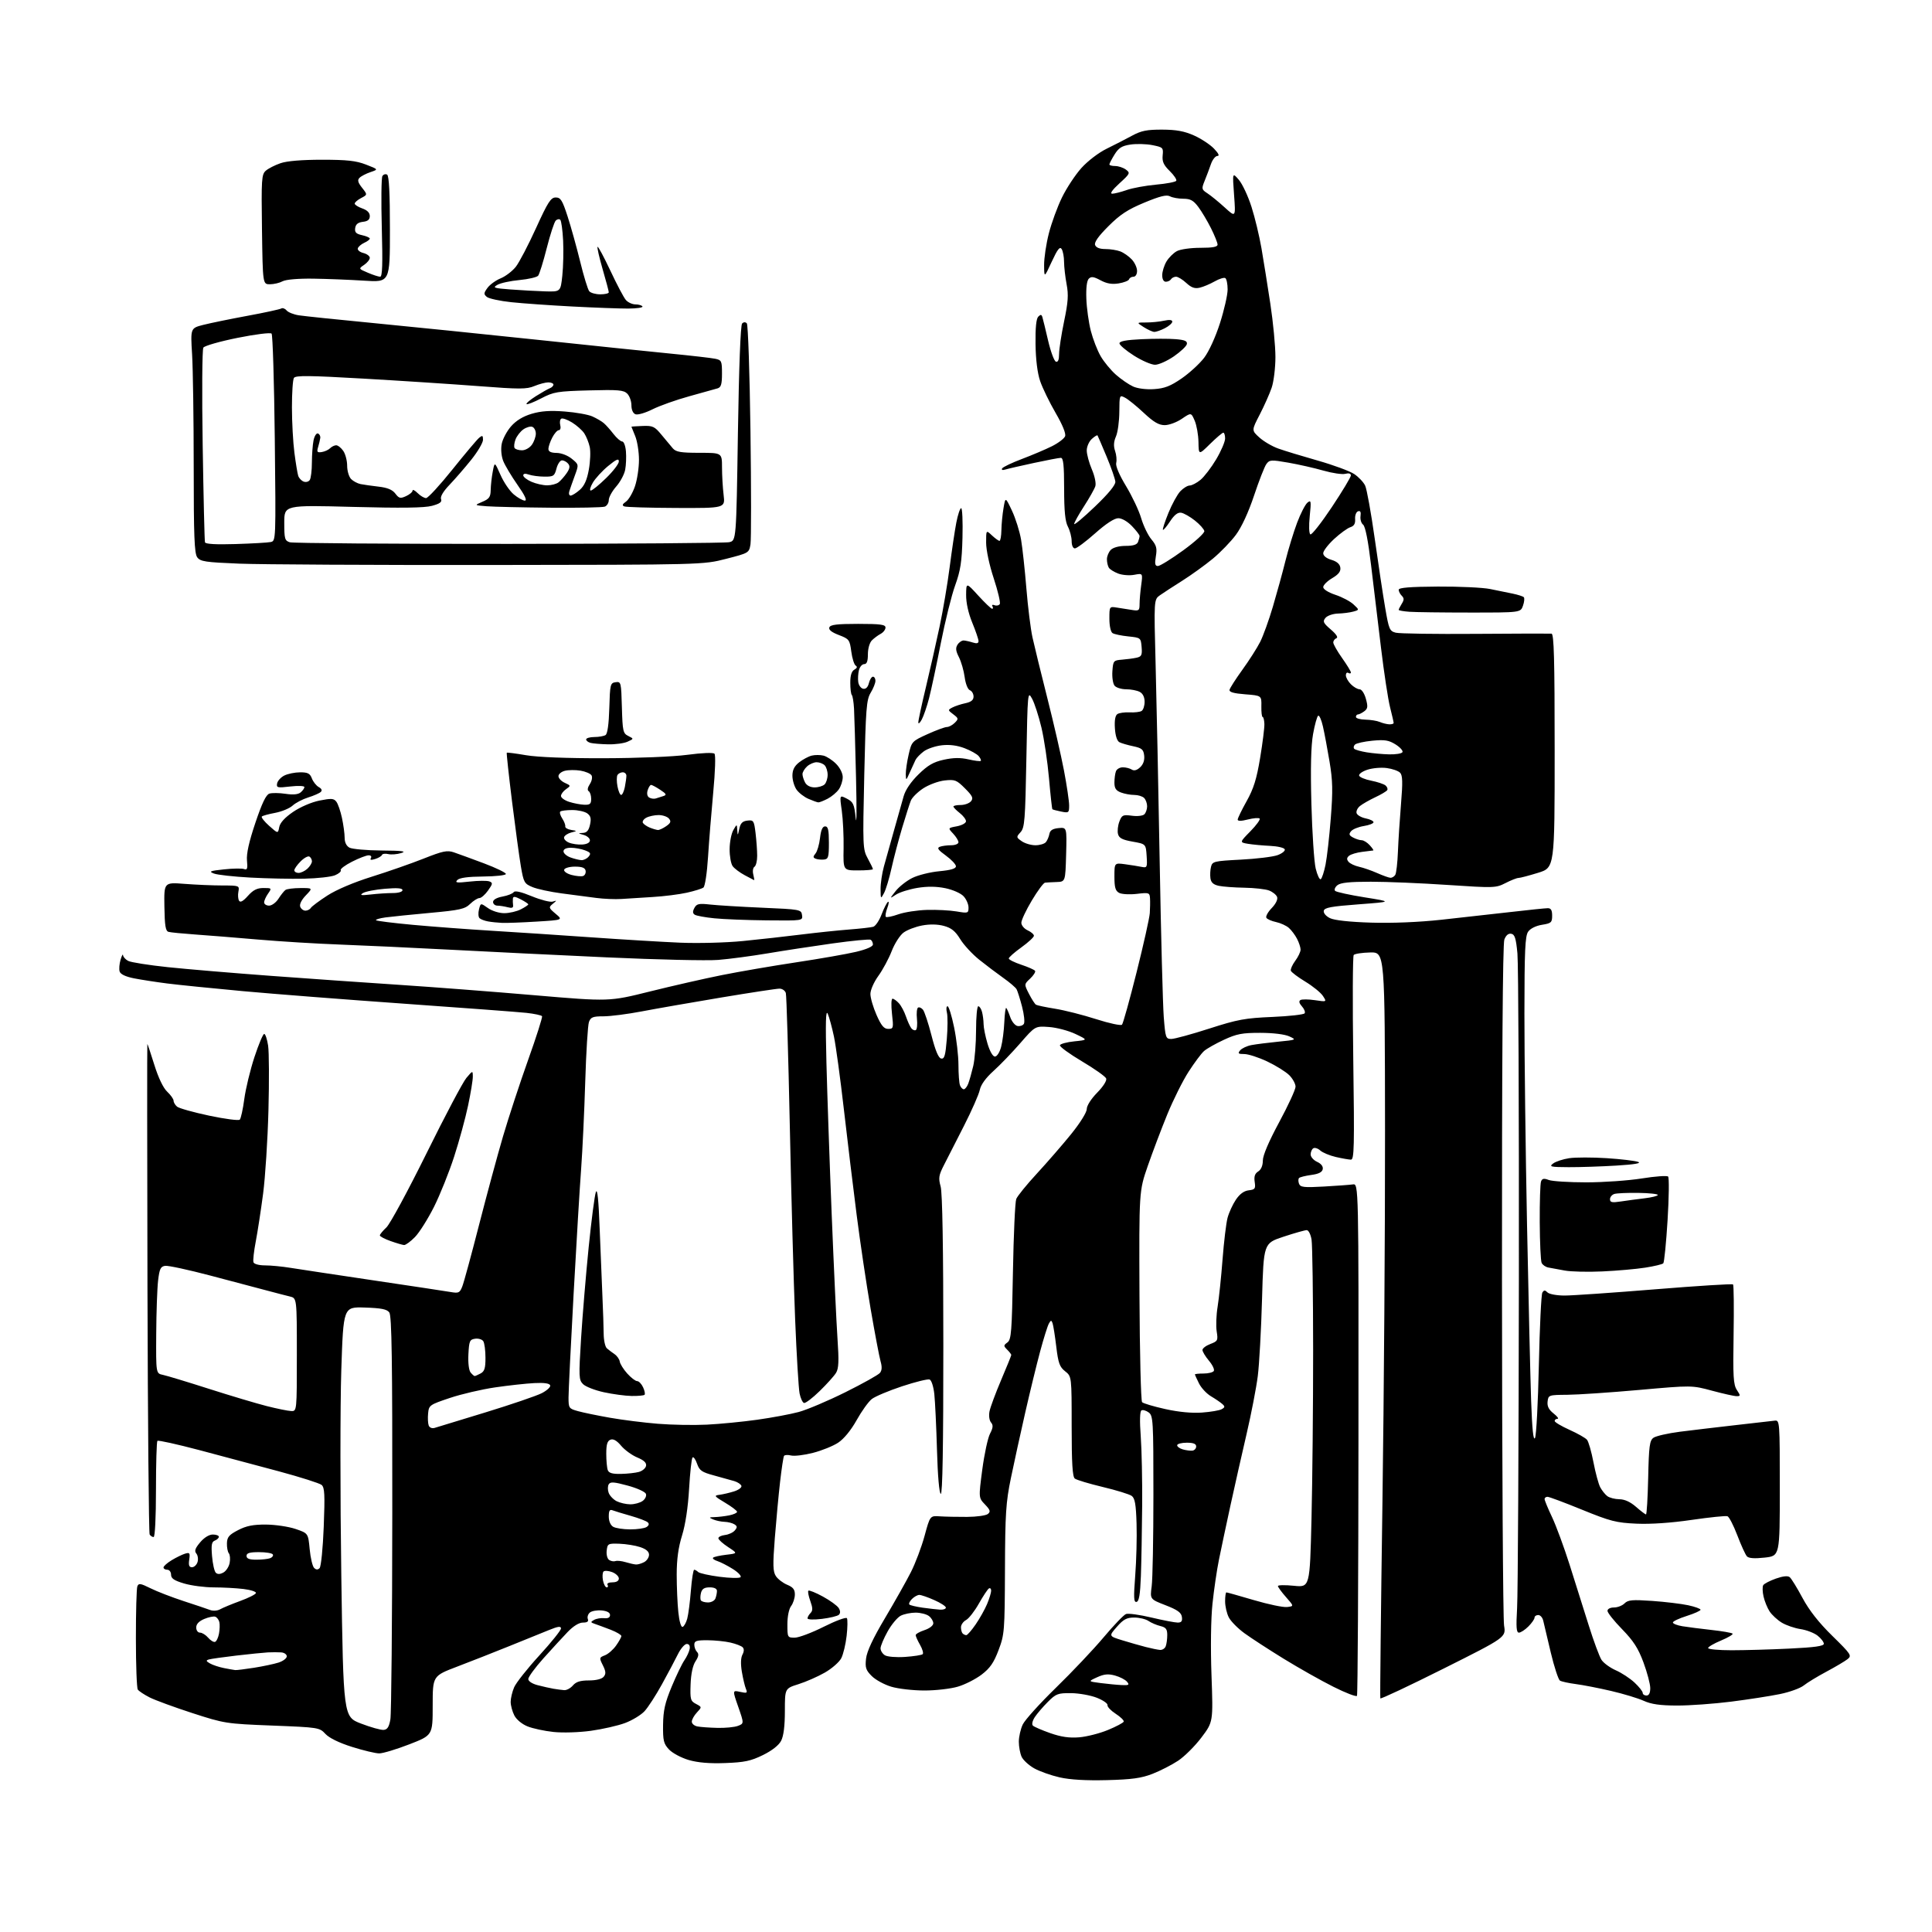 <?xml version="1.0" encoding="UTF-8" standalone="no"?>
<svg 
  version="1.1" 
  xmlns="http://www.w3.org/2000/svg" 
  xmlns:xlink="http://www.w3.org/1999/xlink" 
  xmlns:svg="http://www.w3.org/2000/svg"
  xmlns:rdf="http://www.w3.org/1999/02/22-rdf-syntax-ns#"
  xmlns:cc="http://creativecommons.org/ns#"
  xmlns:dc="http://purl.org/dc/elements/1.1/"
  viewBox="0 0 768 768"
  width="768"
  height="768"
>
<style>svg {background-color: white; }</style>"
<path stroke="none" fill="black" fill-rule="evenodd" d="M440.00,707.63C431.73,707.84 425.38,707.47 421.25,706.54C417.81,705.76 413.24,704.14 411.10,702.94C408.96,701.73 406.71,699.66 406.10,698.33C405.50,697.00 405.00,694.31 405.00,692.35C405.00,690.40 405.70,687.32 406.56,685.51C407.42,683.69 413.38,677.10 419.79,670.86C426.21,664.61 434.72,655.61 438.71,650.86C442.70,646.11 446.70,641.94 447.60,641.60C448.49,641.26 453.03,641.88 457.69,642.99C462.35,644.09 467.05,645.00 468.15,645.00C469.64,645.00 470.06,644.44 469.82,642.75C469.57,641.02 468.06,639.94 463.31,638.10C457.13,635.70 457.13,635.70 457.81,630.60C458.19,627.79 458.50,611.40 458.50,594.17C458.50,564.56 458.40,562.76 456.60,561.45C455.56,560.69 454.26,560.34 453.73,560.67C453.11,561.05 453.01,564.89 453.46,570.89C453.85,576.17 454.11,588.60 454.03,598.50C453.95,608.40 453.72,621.00 453.52,626.50C453.24,633.86 452.79,636.57 451.79,636.78C450.68,637.01 450.59,635.13 451.27,626.28C451.73,620.35 451.97,611.08 451.80,605.67C451.57,597.97 451.15,595.58 449.87,594.64C448.97,593.99 443.79,592.39 438.37,591.10C432.94,589.80 427.94,588.30 427.25,587.75C426.33,587.01 426.00,581.60 426.00,566.95C426.00,547.15 426.00,547.15 423.41,545.11C421.21,543.38 420.67,541.87 419.88,535.28C419.37,531.00 418.70,526.83 418.41,526.00C417.94,524.71 417.74,524.73 416.94,526.15C416.43,527.05 414.88,532.00 413.49,537.15C412.10,542.29 409.43,553.25 407.55,561.50C405.67,569.75 403.11,581.45 401.86,587.50C399.86,597.16 399.57,601.61 399.49,624.00C399.39,648.49 399.29,649.75 396.94,655.95C395.05,660.97 393.54,663.14 390.21,665.68C387.84,667.48 383.60,669.64 380.77,670.47C377.95,671.31 371.98,672.00 367.50,672.00C363.02,672.00 357.09,671.33 354.32,670.50C351.55,669.68 348.04,667.77 346.54,666.26C344.19,663.92 343.86,662.91 344.27,659.32C344.59,656.47 347.00,651.30 351.75,643.31C355.61,636.81 360.25,628.58 362.07,625.00C363.89,621.42 366.35,614.90 367.54,610.50C369.71,602.50 369.71,602.50 373.61,602.77C375.75,602.91 380.62,603.01 384.42,602.99C388.23,602.97 391.96,602.45 392.71,601.82C393.84,600.89 393.63,600.22 391.54,598.04C389.00,595.39 389.00,595.39 390.47,584.19C391.29,578.03 392.67,571.61 393.54,569.93C394.78,567.53 394.87,566.54 393.94,565.43C393.26,564.60 393.00,562.73 393.35,561.01C393.68,559.37 395.76,553.77 397.97,548.57C400.19,543.36 402.00,538.89 402.00,538.62C402.00,538.36 401.27,537.41 400.38,536.52C398.88,535.02 398.89,534.80 400.47,533.64C402.00,532.53 402.24,529.42 402.66,505.58C402.92,490.83 403.51,477.81 403.97,476.63C404.42,475.46 408.12,470.90 412.19,466.50C416.25,462.10 422.37,455.05 425.79,450.83C429.36,446.41 432.00,442.18 432.00,440.87C432.00,439.53 433.72,436.83 436.14,434.36C438.57,431.88 440.04,429.56 439.72,428.71C439.42,427.92 435.08,424.85 430.08,421.89C425.09,418.92 421.15,416.05 421.33,415.50C421.51,414.95 424.10,414.25 427.08,413.95C432.50,413.40 432.50,413.40 427.50,411.02C424.75,409.71 420.02,408.46 417.00,408.25C411.50,407.86 411.50,407.86 405.57,414.68C402.30,418.43 397.50,423.42 394.89,425.76C391.84,428.51 389.92,431.17 389.48,433.26C389.11,435.04 386.29,441.45 383.21,447.50C380.12,453.55 376.53,460.59 375.23,463.15C373.16,467.19 372.99,468.29 373.92,471.65C374.62,474.18 374.99,495.77 374.99,534.83C375.00,574.82 374.67,594.06 373.98,593.83C373.36,593.62 372.76,586.74 372.47,576.49C372.20,567.15 371.72,557.11 371.41,554.19C371.09,551.20 370.27,548.66 369.54,548.38C368.82,548.10 363.89,549.32 358.57,551.08C353.26,552.84 347.84,555.12 346.54,556.15C345.23,557.18 342.52,560.95 340.52,564.54C338.27,568.56 335.46,571.99 333.18,573.49C331.16,574.83 326.64,576.65 323.15,577.54C319.66,578.44 315.75,578.90 314.46,578.58C313.18,578.26 311.91,578.33 311.66,578.75C311.40,579.16 310.70,583.77 310.10,589.00C309.50,594.23 308.56,604.31 308.00,611.42C307.17,622.16 307.24,624.71 308.42,626.52C309.20,627.71 311.23,629.27 312.92,629.97C315.27,630.94 315.99,631.86 315.97,633.87C315.95,635.32 315.28,637.37 314.47,638.44C313.61,639.58 313.00,642.57 313.00,645.69C313.00,650.89 313.06,651.00 315.91,651.00C317.51,651.00 322.70,649.05 327.45,646.66C332.20,644.28 336.34,642.75 336.66,643.26C336.98,643.77 336.93,646.93 336.55,650.28C336.17,653.63 335.21,657.64 334.41,659.18C333.61,660.72 330.67,663.29 327.87,664.89C325.07,666.49 320.36,668.56 317.39,669.49C312.00,671.19 312.00,671.19 312.00,680.14C312.00,686.10 311.50,690.06 310.52,691.97C309.58,693.79 306.92,695.87 303.27,697.67C298.48,700.02 295.94,700.56 288.33,700.84C282.06,701.08 277.46,700.69 273.78,699.63C270.82,698.76 267.31,696.89 265.95,695.45C263.80,693.15 263.51,691.95 263.58,685.66C263.65,679.94 264.34,676.89 266.99,670.50C268.82,666.10 271.10,661.37 272.06,659.98C273.02,658.60 273.96,656.57 274.15,655.48C274.37,654.23 273.95,653.50 273.00,653.50C272.18,653.50 270.61,655.30 269.52,657.50C268.44,659.70 265.57,665.10 263.15,669.50C260.73,673.90 257.60,678.74 256.19,680.25C254.78,681.76 251.30,683.87 248.46,684.93C245.61,685.99 239.51,687.38 234.89,688.02C230.16,688.67 223.67,688.87 220.01,688.48C216.43,688.10 211.80,687.11 209.72,686.27C207.51,685.39 205.31,683.57 204.46,681.93C203.66,680.37 203.00,677.94 203.00,676.52C203.00,675.10 203.62,672.49 204.38,670.72C205.14,668.95 209.64,663.26 214.38,658.08C219.12,652.90 223.00,648.07 223.00,647.34C223.00,646.34 221.86,646.49 218.25,647.96C215.64,649.02 208.55,651.89 202.50,654.34C196.45,656.79 187.11,660.46 181.75,662.50C172.00,666.21 172.00,666.21 172.00,678.00C172.00,689.79 172.00,689.79 162.70,693.40C157.59,695.38 152.21,697.00 150.75,697.00C149.30,697.00 144.42,695.84 139.93,694.42C134.77,692.79 130.87,690.88 129.36,689.26C127.01,686.72 126.66,686.66 108.24,685.94C89.87,685.22 89.25,685.12 76.50,680.99C69.35,678.67 61.70,675.87 59.50,674.76C57.30,673.64 55.17,672.23 54.77,671.62C54.36,671.00 54.02,661.87 54.02,651.33C54.01,640.79 54.27,631.47 54.59,630.61C55.11,629.27 55.81,629.37 59.84,631.37C62.41,632.65 68.33,634.93 73.00,636.46C77.67,637.98 82.43,639.58 83.56,640.01C84.74,640.45 86.46,640.32 87.56,639.69C88.63,639.09 92.18,637.62 95.46,636.42C98.73,635.23 101.56,633.81 101.74,633.27C101.92,632.73 99.69,632.00 96.79,631.65C93.88,631.30 88.54,631.01 84.93,631.01C81.32,631.00 76.03,630.31 73.18,629.46C69.22,628.29 68.00,627.46 68.00,625.96C68.00,624.88 67.33,624.00 66.50,624.00C65.67,624.00 65.00,623.59 65.00,623.08C65.00,622.58 66.46,621.28 68.25,620.20C70.04,619.11 72.44,617.95 73.58,617.60C75.42,617.05 75.61,617.32 75.22,619.99C74.89,622.23 75.17,623.00 76.32,623.00C77.17,623.00 78.16,622.08 78.52,620.95C78.87,619.83 78.66,618.30 78.05,617.56C77.20,616.54 77.56,615.49 79.56,613.11C81.16,611.21 83.12,610.00 84.59,610.00C85.92,610.00 87.00,610.40 87.00,610.89C87.00,611.38 86.28,612.06 85.41,612.40C84.13,612.89 83.91,614.11 84.29,618.58C84.55,621.65 85.21,624.61 85.77,625.17C86.46,625.86 87.43,625.84 88.77,625.12C89.86,624.54 91.00,622.81 91.29,621.28C91.58,619.75 91.44,618.04 90.97,617.47C90.50,616.90 90.16,615.10 90.21,613.47C90.28,611.01 91.05,610.11 94.64,608.25C97.92,606.55 100.62,606.01 105.74,606.04C109.46,606.07 114.75,606.86 117.50,607.79C122.50,609.50 122.50,609.50 123.10,615.80C123.43,619.27 124.22,622.62 124.85,623.25C125.65,624.05 126.32,624.08 127.04,623.36C127.62,622.78 128.36,615.42 128.69,606.90C129.19,594.08 129.05,591.28 127.83,590.27C127.03,589.61 119.42,587.19 110.94,584.90C102.45,582.61 88.22,578.81 79.32,576.46C70.43,574.11 62.89,572.44 62.57,572.76C62.26,573.08 62.00,581.81 62.00,592.17C62.00,603.27 61.61,611.00 61.06,611.00C60.54,611.00 59.84,610.54 59.49,609.99C59.15,609.43 58.76,565.33 58.62,511.99C58.49,458.64 58.47,415.00 58.57,415.00C58.68,415.00 59.93,418.73 61.35,423.30C62.97,428.48 64.89,432.49 66.47,433.97C67.86,435.28 69.00,436.89 69.00,437.55C69.00,438.21 69.63,439.28 70.40,439.92C71.18,440.56 76.91,442.17 83.15,443.49C89.39,444.81 94.87,445.53 95.31,445.08C95.76,444.64 96.57,440.95 97.11,436.89C97.65,432.82 99.46,425.34 101.13,420.25C102.80,415.16 104.55,411.00 105.02,411.00C105.49,411.00 106.19,413.09 106.58,415.65C106.96,418.21 107.02,429.80 106.71,441.40C106.41,453.01 105.45,467.90 104.59,474.50C103.72,481.10 102.41,489.65 101.67,493.50C100.93,497.35 100.52,501.06 100.75,501.75C100.99,502.48 102.90,503.00 105.33,503.01C107.63,503.01 112.20,503.45 115.50,503.99C118.80,504.52 133.65,506.76 148.50,508.97C163.35,511.17 177.11,513.25 179.09,513.59C182.35,514.15 182.77,513.95 183.78,511.35C184.40,509.78 187.38,498.82 190.41,487.00C193.44,475.18 197.73,459.31 199.95,451.75C202.17,444.19 206.67,430.50 209.94,421.33C213.22,412.16 215.71,404.34 215.47,403.96C215.24,403.58 212.45,402.98 209.27,402.63C206.10,402.29 184.38,400.66 161.00,399.01C137.62,397.36 108.60,395.10 96.50,393.99C84.40,392.87 70.90,391.51 66.50,390.95C62.10,390.39 56.16,389.47 53.30,388.91C49.92,388.24 47.91,387.29 47.56,386.19C47.27,385.26 47.44,383.15 47.93,381.50C48.42,379.85 48.87,379.05 48.91,379.71C48.96,380.38 49.87,381.40 50.94,381.97C52.01,382.54 59.10,383.66 66.69,384.46C74.29,385.26 92.88,386.82 108.00,387.94C123.12,389.06 146.07,390.66 159.00,391.51C171.93,392.36 195.93,394.20 212.34,395.61C242.18,398.16 242.18,398.16 258.34,394.13C267.23,391.92 280.12,388.98 287.00,387.61C293.88,386.23 307.15,383.95 316.50,382.54C325.85,381.13 336.54,379.26 340.25,378.38C344.41,377.40 347.00,376.27 347.00,375.45C347.00,374.72 346.60,373.87 346.12,373.57C345.63,373.27 338.77,373.94 330.87,375.04C322.97,376.15 311.32,377.93 305.00,379.00C298.68,380.06 289.90,381.23 285.50,381.58C281.10,381.94 261.30,381.48 241.50,380.58C221.70,379.67 193.35,378.29 178.50,377.50C163.65,376.72 144.07,375.81 135.00,375.47C125.92,375.14 111.30,374.24 102.50,373.48C93.70,372.72 82.45,371.81 77.50,371.47C72.55,371.12 67.83,370.66 67.00,370.43C65.81,370.10 65.47,368.01 65.35,360.37C65.20,350.72 65.20,350.72 73.35,351.35C77.83,351.70 84.59,351.99 88.37,351.99C95.10,352.00 95.22,352.05 94.77,354.44C94.51,355.77 94.63,357.40 95.04,358.06C95.54,358.87 96.65,358.25 98.55,356.12C100.63,353.79 102.19,353.00 104.72,353.00C108.03,353.00 108.07,353.06 106.56,355.22C105.70,356.44 105.00,358.02 105.00,358.72C105.00,359.43 105.89,360.00 106.98,360.00C108.06,360.00 109.74,358.76 110.70,357.25C111.67,355.74 112.91,354.17 113.48,353.77C114.04,353.36 116.72,353.02 119.44,353.02C124.37,353.00 124.37,353.00 121.56,355.94C119.85,357.72 118.98,359.50 119.34,360.44C119.67,361.30 120.60,362.00 121.41,362.00C122.22,362.00 123.19,361.51 123.56,360.90C123.94,360.30 126.90,358.08 130.14,355.99C133.74,353.66 140.63,350.74 147.77,348.51C154.22,346.49 163.51,343.25 168.42,341.30C176.06,338.27 177.77,337.92 180.42,338.82C182.11,339.39 187.48,341.36 192.35,343.18C197.22,345.01 201.16,346.92 201.10,347.43C201.05,347.94 196.97,348.39 192.05,348.43C186.05,348.48 182.67,348.93 181.80,349.82C180.73,350.91 181.57,351.02 186.71,350.44C190.12,350.06 193.64,350.03 194.53,350.37C195.96,350.92 195.90,351.33 194.00,354.00C192.83,355.65 191.28,357.00 190.57,357.00C189.86,357.00 188.20,358.05 186.89,359.32C184.79,361.36 182.85,361.80 171.00,362.88C163.57,363.56 155.58,364.37 153.22,364.69C150.87,365.02 149.18,365.52 149.48,365.81C149.77,366.10 156.42,366.93 164.25,367.65C172.09,368.37 186.15,369.42 195.50,369.99C204.85,370.55 222.62,371.73 235.00,372.60C247.38,373.47 263.29,374.43 270.36,374.73C277.56,375.03 288.57,374.74 295.36,374.07C302.04,373.41 312.45,372.25 318.50,371.49C324.55,370.74 333.10,369.84 337.50,369.50C341.90,369.16 346.23,368.67 347.12,368.41C348.02,368.15 349.52,365.94 350.45,363.48C351.39,361.03 352.53,358.79 352.99,358.50C353.45,358.22 353.33,359.32 352.71,360.95C352.09,362.59 351.84,364.17 352.14,364.47C352.44,364.77 354.67,364.32 357.09,363.46C359.52,362.60 364.65,361.81 368.50,361.70C372.35,361.59 377.64,361.87 380.25,362.31C384.81,363.09 385.00,363.03 385.00,360.75C385.00,359.44 384.12,357.43 383.03,356.27C381.93,355.08 378.75,353.68 375.78,353.07C372.19,352.34 368.62,352.30 364.62,352.96C361.39,353.50 357.58,354.70 356.16,355.63C353.58,357.32 353.58,357.32 356.04,354.20C357.39,352.49 360.35,350.15 362.62,349.02C364.88,347.88 369.72,346.67 373.37,346.33C377.96,345.90 380.00,345.30 380.00,344.36C380.00,343.62 378.20,341.71 376.00,340.11C372.91,337.88 372.36,337.08 373.58,336.61C374.45,336.27 376.48,336.00 378.08,336.00C379.69,336.00 381.00,335.47 381.00,334.81C381.00,334.16 380.05,332.62 378.89,331.38C376.78,329.13 376.78,329.13 380.39,328.46C382.37,328.08 384.00,327.19 384.00,326.46C384.00,325.74 382.88,324.26 381.50,323.18C380.12,322.10 379.00,320.94 379.00,320.61C379.00,320.27 380.29,320.00 381.88,320.00C383.46,320.00 385.31,319.33 385.99,318.51C387.01,317.28 386.59,316.39 383.59,313.39C380.24,310.04 379.59,309.79 375.45,310.25C372.98,310.53 369.15,311.96 366.94,313.42C364.73,314.88 362.53,317.08 362.06,318.29C361.58,319.51 360.04,324.32 358.64,329.00C357.24,333.68 355.34,340.88 354.42,345.00C353.51,349.12 352.16,353.62 351.42,355.00C350.11,357.45 350.08,357.42 350.04,353.47C350.02,351.25 350.61,347.20 351.36,344.47C352.11,341.74 353.94,335.23 355.41,330.00C356.88,324.77 358.60,318.70 359.22,316.50C359.93,313.98 362.11,310.77 365.11,307.84C368.83,304.19 371.02,302.92 375.18,302.00C378.98,301.17 381.78,301.13 384.97,301.86C387.43,302.43 389.63,302.70 389.87,302.47C390.10,302.24 389.74,301.39 389.06,300.58C388.39,299.77 385.86,298.35 383.43,297.42C380.52,296.31 377.45,295.91 374.40,296.26C371.85,296.55 368.62,297.64 367.21,298.69C365.81,299.74 364.34,301.25 363.95,302.05C363.56,302.85 362.54,305.07 361.68,307.00C360.19,310.36 360.13,310.40 360.06,307.83C360.03,306.36 360.54,302.80 361.21,299.92C362.39,294.79 362.54,294.63 368.69,291.84C372.13,290.28 375.61,289.00 376.41,289.00C377.20,289.00 378.61,288.25 379.53,287.33C381.09,285.77 381.05,285.55 378.94,283.95C376.75,282.31 376.74,282.21 378.59,281.24C379.64,280.69 381.96,279.92 383.75,279.54C386.07,279.04 387.00,278.28 387.00,276.89C387.00,275.82 386.35,274.69 385.55,274.38C384.71,274.06 383.83,271.85 383.47,269.16C383.13,266.60 382.10,263.03 381.19,261.24C379.91,258.72 379.79,257.57 380.65,256.24C381.27,255.28 382.39,254.55 383.14,254.60C383.89,254.66 385.51,255.02 386.75,255.42C388.31,255.92 388.99,255.73 388.98,254.82C388.96,254.09 387.84,250.80 386.48,247.50C384.94,243.76 384.02,239.61 384.05,236.50C384.09,231.50 384.09,231.50 388.87,236.75C391.51,239.64 393.99,242.00 394.39,242.00C394.79,242.00 394.84,241.56 394.51,241.01C394.17,240.46 394.54,240.27 395.35,240.58C396.14,240.89 397.08,240.68 397.43,240.12C397.77,239.56 396.69,234.97 395.03,229.92C393.27,224.60 392.00,218.62 392.00,215.69C392.00,210.65 392.00,210.65 394.31,212.83C395.59,214.02 396.94,215.00 397.31,215.00C397.69,215.00 398.03,213.09 398.07,210.75C398.11,208.41 398.49,204.47 398.91,202.00C399.67,197.50 399.67,197.50 402.27,203.00C403.70,206.03 405.32,211.20 405.89,214.50C406.45,217.80 407.40,226.53 408.00,233.89C408.60,241.26 409.69,250.03 410.43,253.39C411.17,256.75 413.82,267.60 416.33,277.50C418.84,287.40 421.82,300.36 422.95,306.30C424.08,312.24 425.00,318.48 425.00,320.18C425.00,323.10 424.84,323.22 421.82,322.61C420.08,322.27 418.51,321.84 418.34,321.68C418.18,321.51 417.57,316.00 417.00,309.44C416.42,302.87 415.07,293.78 413.99,289.23C412.91,284.67 411.23,279.50 410.26,277.73C408.53,274.56 408.49,275.03 408.00,301.65C407.55,326.04 407.32,329.00 405.69,330.80C403.93,332.74 403.94,332.85 406.16,334.40C407.42,335.28 409.86,336.00 411.60,336.00C413.34,336.00 415.21,335.44 415.77,334.75C416.33,334.06 416.95,332.60 417.15,331.50C417.41,330.07 418.45,329.41 420.80,329.18C424.09,328.87 424.09,328.87 423.80,339.68C423.50,350.50 423.50,350.50 420.00,350.62C418.07,350.69 416.01,350.80 415.41,350.87C414.81,350.94 412.44,354.14 410.16,357.97C407.87,361.80 406.00,365.78 406.00,366.81C406.00,367.84 407.12,369.19 408.50,369.82C409.88,370.44 411.00,371.42 411.00,371.98C411.00,372.54 408.75,374.62 406.00,376.60C403.25,378.57 401.00,380.56 401.00,381.01C401.00,381.47 403.24,382.58 405.99,383.50C408.73,384.41 411.19,385.50 411.46,385.93C411.72,386.36 410.85,387.73 409.52,388.99C407.09,391.26 407.09,391.26 409.03,395.06C410.10,397.15 411.35,399.10 411.82,399.39C412.28,399.67 415.70,400.39 419.43,400.99C423.15,401.58 430.48,403.44 435.71,405.12C440.95,406.80 445.58,407.79 446.01,407.33C446.44,406.88 449.05,397.50 451.81,386.50C454.57,375.50 456.93,364.93 457.06,363.00C457.19,361.07 457.23,358.42 457.15,357.11C457.01,354.84 456.75,354.75 451.87,355.33C449.05,355.66 445.90,355.48 444.87,354.93C443.39,354.14 443.00,352.78 443.00,348.45C443.00,342.98 443.00,342.98 447.25,343.55C449.59,343.87 452.54,344.34 453.81,344.60C455.99,345.04 456.10,344.81 455.81,340.28C455.50,335.50 455.50,335.50 450.22,334.56C446.12,333.83 444.83,333.16 444.42,331.52C444.13,330.37 444.37,328.14 444.97,326.58C445.96,323.99 446.38,323.79 449.93,324.26C452.12,324.56 454.29,324.31 454.91,323.69C455.51,323.09 456.00,321.65 456.00,320.50C456.00,319.35 455.46,317.86 454.80,317.20C454.14,316.54 452.37,316.00 450.87,316.00C449.36,316.00 446.98,315.56 445.57,315.02C443.61,314.28 443.00,313.35 443.00,311.11C443.00,309.49 443.27,307.45 443.61,306.58C443.94,305.71 445.18,305.01 446.36,305.02C447.54,305.02 449.13,305.43 449.90,305.92C450.83,306.50 451.95,306.20 453.22,305.01C454.48,303.84 455.04,302.21 454.83,300.35C454.55,297.92 453.91,297.38 450.50,296.65C448.30,296.19 445.82,295.47 445.00,295.05C444.06,294.58 443.38,292.51 443.19,289.49C442.98,286.34 443.33,284.40 444.19,283.85C444.91,283.38 447.10,283.08 449.05,283.18C451.00,283.28 453.14,283.03 453.80,282.62C454.46,282.22 455.00,280.57 455.00,278.98C455.00,277.13 454.30,275.69 453.07,275.04C452.00,274.47 449.58,274.00 447.69,274.00C445.79,274.00 443.71,273.36 443.06,272.57C442.41,271.79 442.02,269.20 442.19,266.82C442.49,262.67 442.64,262.49 446.00,262.23C447.93,262.08 450.54,261.73 451.81,261.45C453.79,261.01 454.07,260.40 453.81,257.22C453.50,253.54 453.44,253.49 448.50,252.98C445.75,252.70 442.94,252.11 442.25,251.67C441.53,251.22 441.00,248.81 441.00,245.97C441.00,241.06 441.01,241.05 444.00,241.53C445.65,241.79 448.35,242.21 450.00,242.47C452.74,242.91 453.00,242.70 453.00,240.11C453.00,238.56 453.29,235.16 453.65,232.57C454.29,227.85 454.29,227.85 450.89,228.49C449.01,228.85 446.14,228.62 444.51,228.00C442.88,227.38 441.20,226.34 440.79,225.69C440.37,225.03 440.02,223.52 440.02,222.32C440.01,221.12 440.71,219.44 441.57,218.57C442.52,217.63 444.87,217.00 447.46,217.00C450.48,217.00 451.97,216.52 452.39,215.42C452.73,214.55 453.00,213.49 453.00,213.07C453.00,212.64 451.65,210.88 449.99,209.15C448.22,207.30 445.98,206.00 444.54,206.00C442.97,206.00 439.68,208.15 435.34,212.00C431.62,215.30 428.00,218.00 427.29,218.00C426.53,218.00 426.00,216.80 426.00,215.11C426.00,213.53 425.33,210.94 424.51,209.36C423.42,207.28 423.01,203.16 423.01,194.25C423.00,184.88 422.69,182.00 421.70,182.00C420.99,182.00 416.15,182.92 410.95,184.04C405.75,185.16 400.66,186.33 399.62,186.65C398.49,186.99 398.00,186.81 398.38,186.19C398.73,185.63 402.27,183.94 406.26,182.44C410.24,180.93 415.58,178.67 418.13,177.40C420.67,176.13 423.04,174.34 423.39,173.42C423.80,172.37 422.38,168.89 419.61,164.12C417.18,159.93 414.42,154.25 413.48,151.50C412.39,148.31 411.73,142.98 411.64,136.80C411.55,130.36 411.92,126.68 412.72,125.88C413.67,124.93 414.03,124.97 414.37,126.08C414.61,126.86 415.64,131.07 416.65,135.43C417.67,139.80 419.06,143.55 419.75,143.77C420.58,144.03 421.00,143.03 421.00,140.74C421.00,138.86 421.90,133.02 422.99,127.77C424.60,120.07 424.80,117.20 423.99,112.97C423.45,110.09 422.99,106.10 422.98,104.11C422.98,102.13 422.55,99.83 422.03,99.01C421.31,97.87 420.40,99.03 418.09,104.01C415.09,110.50 415.09,110.50 415.05,105.41C415.02,102.61 415.87,96.93 416.93,92.79C417.98,88.65 420.34,82.21 422.16,78.48C423.98,74.75 427.45,69.49 429.88,66.78C432.40,63.99 436.72,60.68 439.90,59.13C442.98,57.62 447.52,55.29 450.00,53.94C453.66,51.96 455.90,51.51 462.00,51.53C467.61,51.55 470.79,52.14 474.63,53.85C477.46,55.11 481.03,57.46 482.57,59.07C484.41,60.99 484.88,62.00 483.93,62.00C483.14,62.00 481.98,63.46 481.36,65.25C480.75,67.04 479.62,70.02 478.87,71.87C477.57,75.07 477.63,75.32 480.00,76.87C481.38,77.77 484.46,80.29 486.86,82.48C491.22,86.46 491.22,86.46 490.56,77.48C489.90,68.50 489.90,68.50 492.47,71.50C493.88,73.15 496.14,77.98 497.49,82.23C498.85,86.48 500.63,93.90 501.46,98.73C502.29,103.55 503.88,113.47 504.98,120.76C506.09,128.06 507.00,137.57 507.00,141.89C507.00,146.24 506.33,151.70 505.51,154.12C504.69,156.53 502.55,161.33 500.76,164.80C497.50,171.09 497.50,171.09 500.62,173.91C502.33,175.46 505.70,177.44 508.12,178.30C510.53,179.17 517.60,181.32 523.83,183.09C530.06,184.86 536.58,187.27 538.33,188.44C540.07,189.61 542.03,191.68 542.67,193.04C543.32,194.39 545.02,203.82 546.46,214.00C547.89,224.18 549.77,236.63 550.64,241.67C552.10,250.19 552.39,250.88 554.85,251.51C556.31,251.88 570.55,252.09 586.50,251.97C602.45,251.86 616.06,251.82 616.75,251.88C617.73,251.97 618.00,262.02 618.00,298.46C618.00,344.92 618.00,344.92 611.39,346.96C607.76,348.08 604.26,349.00 603.61,349.00C602.96,349.00 600.64,349.91 598.46,351.03C594.62,352.99 593.94,353.01 575.50,351.78C565.05,351.07 551.28,350.50 544.90,350.50C536.40,350.50 532.85,350.88 531.61,351.91C530.68,352.68 530.29,353.69 530.74,354.14C531.20,354.60 536.51,355.76 542.54,356.72C553.50,358.47 553.50,358.47 540.01,359.49C529.07,360.31 526.46,360.80 526.22,362.07C526.05,362.98 527.10,364.21 528.71,364.99C530.46,365.84 536.54,366.50 545.00,366.76C553.40,367.02 563.98,366.59 573.00,365.61C580.98,364.75 593.35,363.36 600.50,362.54C607.65,361.71 614.29,361.03 615.25,361.02C616.53,361.01 617.00,361.80 617.00,363.99C617.00,366.71 616.63,367.03 612.96,367.62C610.54,368.01 608.34,369.10 607.46,370.36C606.26,372.08 606.00,377.82 605.98,402.97C605.97,419.76 606.44,457.57 607.02,487.00C607.60,516.42 608.34,547.89 608.65,556.92C609.05,568.13 609.53,572.80 610.18,571.64C610.71,570.70 611.40,557.60 611.72,542.52C612.05,527.45 612.67,514.53 613.11,513.82C613.75,512.78 614.17,512.77 615.16,513.76C615.85,514.45 618.87,515.00 621.97,515.00C625.03,515.00 641.22,513.88 657.95,512.52C674.68,511.16 688.62,510.28 688.91,510.58C689.21,510.87 689.30,519.88 689.13,530.59C688.85,547.21 689.04,550.42 690.43,552.53C691.93,554.82 691.92,555.00 690.34,555.00C689.40,555.00 685.01,554.02 680.59,552.83C672.54,550.66 672.54,550.66 651.52,552.53C639.96,553.56 627.12,554.42 623.00,554.45C615.66,554.50 615.49,554.56 615.19,557.13C614.98,559.03 615.65,560.36 617.58,561.88C619.06,563.05 619.76,564.00 619.13,564.00C618.51,564.00 618.00,564.39 618.00,564.86C618.00,565.34 620.65,566.91 623.88,568.37C627.11,569.82 630.26,571.60 630.86,572.34C631.47,573.07 632.63,577.10 633.43,581.30C634.23,585.49 635.44,589.95 636.11,591.21C636.78,592.47 638.04,594.05 638.91,594.72C639.79,595.39 641.95,595.95 643.72,595.97C645.83,595.99 648.10,597.03 650.35,599.00C652.23,600.65 654.01,602.00 654.31,602.00C654.61,602.00 655.00,595.44 655.18,587.42C655.45,574.87 655.75,572.65 657.26,571.55C658.24,570.84 662.96,569.76 667.76,569.14C672.57,568.53 682.58,567.34 690.00,566.50C697.42,565.65 704.40,564.86 705.50,564.73C707.46,564.51 707.50,565.09 707.50,591.50C707.50,618.50 707.50,618.50 701.50,619.17C697.42,619.62 695.16,619.46 694.43,618.67C693.83,618.03 692.12,614.28 690.62,610.34C689.12,606.40 687.35,602.97 686.70,602.73C686.04,602.48 679.65,603.14 672.50,604.18C664.29,605.38 656.19,605.94 650.50,605.68C642.45,605.32 640.17,604.73 628.90,600.14C621.97,597.31 615.79,595.00 615.15,595.00C614.52,595.00 614.00,595.41 614.00,595.91C614.00,596.41 615.33,599.64 616.97,603.09C618.60,606.54 621.72,615.02 623.92,621.93C626.11,628.84 629.52,639.67 631.51,646.00C633.49,652.33 635.79,658.54 636.62,659.81C637.45,661.09 640.01,662.95 642.31,663.97C644.62,664.98 647.96,667.18 649.75,668.85C651.54,670.52 653.00,672.36 653.00,672.94C653.00,673.52 653.67,674.00 654.50,674.00C655.49,674.00 656.00,673.01 656.00,671.06C656.00,669.44 654.79,664.85 653.31,660.86C651.21,655.20 649.34,652.29 644.81,647.64C641.61,644.37 639.00,641.08 639.00,640.34C639.00,639.57 640.09,639.00 641.57,639.00C642.99,639.00 644.88,638.27 645.78,637.37C647.16,635.99 648.85,635.84 656.77,636.39C661.92,636.75 668.35,637.53 671.07,638.11C673.78,638.69 676.00,639.50 676.00,639.90C676.00,640.30 673.52,641.41 670.50,642.37C667.48,643.32 665.00,644.49 665.00,644.96C665.00,645.44 666.69,646.10 668.75,646.45C670.81,646.79 676.02,647.45 680.31,647.93C684.61,648.40 688.39,649.06 688.72,649.39C689.05,649.71 686.99,650.94 684.16,652.12C681.32,653.30 679.00,654.66 679.00,655.13C679.00,655.61 683.20,656.00 688.34,656.00C693.48,656.00 703.83,655.71 711.34,655.34C721.39,654.86 725.00,654.35 725.00,653.42C725.00,652.72 723.88,651.26 722.51,650.19C721.14,649.11 718.09,647.94 715.73,647.59C713.37,647.23 710.01,646.08 708.27,645.02C706.53,643.96 704.36,641.96 703.45,640.57C702.54,639.18 701.45,636.51 701.03,634.62C700.60,632.74 700.55,630.72 700.92,630.13C701.28,629.54 703.54,628.37 705.93,627.52C708.81,626.51 710.68,626.32 711.45,626.96C712.10,627.50 714.39,631.21 716.53,635.22C719.18,640.15 722.99,645.01 728.37,650.28C735.90,657.67 736.20,658.14 734.40,659.56C733.35,660.38 729.58,662.62 726.00,664.53C722.42,666.44 718.38,668.90 717.00,670.01C715.62,671.11 711.35,672.65 707.50,673.43C703.65,674.22 694.95,675.57 688.16,676.43C681.37,677.29 671.70,677.99 666.66,677.98C659.91,677.96 656.43,677.47 653.41,676.10C651.16,675.08 645.31,673.31 640.41,672.17C635.51,671.03 629.20,669.80 626.38,669.44C623.56,669.07 620.74,668.46 620.11,668.07C619.48,667.68 617.83,662.66 616.46,656.93C615.08,651.19 613.73,645.49 613.46,644.25C613.18,643.01 612.30,642.00 611.48,642.00C610.67,642.00 610.00,642.47 610.00,643.05C610.00,643.62 608.90,645.20 607.55,646.55C606.20,647.90 604.51,649.00 603.80,649.00C602.78,649.00 602.63,646.86 603.07,639.25C603.39,633.89 603.70,574.83 603.78,508.00C603.85,441.17 603.59,383.13 603.20,379.01C602.64,373.02 602.15,371.45 600.75,371.19C599.61,370.97 598.66,371.77 598.00,373.49C597.35,375.21 597.02,422.38 597.06,508.82C597.09,581.79 597.47,643.61 597.89,646.18C598.66,650.87 598.66,650.87 573.82,663.31C560.15,670.16 548.85,675.48 548.70,675.13C548.55,674.78 548.93,639.85 549.54,597.50C550.14,555.15 550.61,488.55 550.57,449.50C550.50,378.50 550.50,378.50 544.68,378.62C541.48,378.69 538.53,379.14 538.12,379.62C537.72,380.10 537.64,398.61 537.94,420.75C538.43,456.12 538.32,461.00 537.00,460.98C536.17,460.96 533.48,460.49 531.01,459.92C528.55,459.35 525.76,458.19 524.83,457.34C523.89,456.50 522.65,456.10 522.06,456.46C521.48,456.82 521.00,457.92 521.00,458.90C521.00,459.88 522.16,461.21 523.57,461.85C525.19,462.59 526.02,463.67 525.81,464.76C525.58,465.97 524.18,466.67 521.26,467.06C518.94,467.38 516.75,467.92 516.40,468.27C516.04,468.62 516.04,469.65 516.38,470.55C516.92,471.96 518.30,472.12 526.26,471.67C531.34,471.38 536.53,471.00 537.79,470.82C540.08,470.50 540.08,470.50 540.01,571.89C539.98,627.65 539.71,673.66 539.42,674.12C539.14,674.59 534.90,672.96 530.01,670.50C525.11,668.05 516.25,663.04 510.31,659.39C504.36,655.73 497.35,651.17 494.72,649.26C492.09,647.35 489.28,644.51 488.47,642.94C487.66,641.38 487.00,638.50 487.00,636.55C487.00,634.60 487.23,633.00 487.51,633.00C487.79,633.00 492.70,634.38 498.44,636.07C504.17,637.76 510.10,639.00 511.63,638.82C514.40,638.50 514.40,638.50 511.20,634.87C509.44,632.87 508.00,630.90 508.00,630.48C508.00,630.06 510.85,630.02 514.34,630.37C520.68,631.02 520.68,631.02 521.34,603.85C521.70,588.90 522.00,558.64 521.99,536.59C521.98,514.54 521.70,494.81 521.36,492.75C521.01,490.66 520.16,489.00 519.44,489.00C518.72,489.00 514.58,490.17 510.22,491.61C502.31,494.22 502.31,494.22 501.68,516.36C501.34,528.54 500.58,542.33 499.99,547.00C499.40,551.67 497.40,562.02 495.54,570.00C493.68,577.98 490.79,590.80 489.11,598.50C487.44,606.20 485.38,615.88 484.55,620.00C483.71,624.12 482.56,632.00 481.98,637.50C481.35,643.47 481.19,654.96 481.59,666.00C482.25,684.50 482.25,684.50 477.60,690.67C475.04,694.07 470.87,698.22 468.33,699.91C465.79,701.59 461.19,703.94 458.11,705.14C453.67,706.86 449.90,707.38 440.00,707.63zM429.00,690.61C432.02,690.36 437.18,689.04 440.46,687.68C443.75,686.32 446.55,684.83 446.70,684.36C446.85,683.89 445.41,682.48 443.49,681.24C441.57,680.00 440.12,678.46 440.25,677.82C440.39,677.18 438.48,675.86 436.00,674.88C433.52,673.91 428.93,673.08 425.78,673.05C420.54,673.00 419.77,673.29 416.54,676.53C414.60,678.47 412.26,681.19 411.35,682.58C410.39,684.06 410.07,685.46 410.60,685.97C411.10,686.45 414.20,687.79 417.50,688.95C421.82,690.46 425.04,690.93 429.00,690.61zM152.49,687.66C153.98,687.54 154.65,686.50 155.18,683.50C155.57,681.30 155.91,644.37 155.94,601.44C155.99,540.48 155.73,523.02 154.75,521.71C153.79,520.42 151.56,519.98 145.00,519.77C136.50,519.50 136.50,519.50 135.67,544.68C135.22,558.52 135.22,595.19 135.67,626.15C136.50,682.45 136.50,682.45 143.50,685.14C147.35,686.62 151.39,687.75 152.49,687.66zM285.18,686.86C288.31,686.94 291.98,686.58 293.33,686.07C295.78,685.13 295.78,685.13 293.47,678.50C291.15,671.87 291.15,671.87 294.22,672.55C296.95,673.15 297.21,673.01 296.52,671.36C296.09,670.34 295.37,667.30 294.91,664.61C294.38,661.49 294.46,659.01 295.13,657.75C295.81,656.48 295.84,655.44 295.21,654.81C294.68,654.28 292.50,653.44 290.37,652.95C288.24,652.45 284.14,652.04 281.25,652.02C276.85,652.00 276.00,652.29 276.00,653.80C276.00,654.79 276.49,656.09 277.09,656.69C277.88,657.48 277.71,658.51 276.47,660.40C275.38,662.07 274.67,665.41 274.52,669.56C274.31,675.53 274.49,676.19 276.67,677.33C279.04,678.58 279.04,678.58 277.02,680.75C275.91,681.94 275.00,683.58 275.00,684.39C275.00,685.20 276.01,686.06 277.25,686.29C278.49,686.53 282.06,686.79 285.18,686.86zM224.26,671.86C225.23,671.94 226.79,671.10 227.73,670.00C228.99,668.53 230.68,668.00 234.10,668.00C236.97,668.00 239.22,667.44 239.97,666.54C240.93,665.38 240.86,664.43 239.65,661.99C238.17,659.03 238.20,658.88 240.44,658.02C241.72,657.54 243.72,655.80 244.88,654.17C246.05,652.53 247.00,650.81 247.00,650.35C246.99,649.88 245.08,648.76 242.75,647.85C240.41,646.95 237.60,645.91 236.50,645.54C234.70,644.93 234.67,644.77 236.17,643.93C237.08,643.42 238.88,643.11 240.17,643.25C241.69,643.41 242.50,642.98 242.50,642.00C242.50,641.03 241.32,640.39 239.18,640.18C237.36,640.01 235.25,640.38 234.49,641.00C233.74,641.63 233.37,642.79 233.67,643.57C234.05,644.57 233.47,645.00 231.73,645.00C230.16,645.00 227.91,646.39 225.64,648.75C223.66,650.81 219.33,655.53 216.02,659.22C212.71,662.92 210.00,666.62 210.00,667.44C210.00,668.31 211.53,669.32 213.75,669.89C215.81,670.43 218.62,671.06 220.00,671.30C221.38,671.53 223.29,671.79 224.26,671.86zM445.87,669.84C448.75,669.98 449.06,669.78 448.01,668.52C447.34,667.70 445.20,666.60 443.26,666.06C440.52,665.31 438.92,665.46 436.11,666.74C432.50,668.39 432.50,668.39 437.50,669.04C440.25,669.39 444.02,669.76 445.87,669.84zM93.50,663.88C94.05,663.94 97.42,663.52 101.00,662.96C104.58,662.39 108.96,661.46 110.75,660.89C112.54,660.31 114.00,659.20 114.00,658.42C114.00,657.64 112.99,656.93 111.75,656.85C110.51,656.77 108.15,656.77 106.50,656.85C104.85,656.94 99.22,657.50 94.00,658.11C88.78,658.72 83.83,659.42 83.00,659.67C81.80,660.04 81.90,660.36 83.50,661.26C84.60,661.88 87.08,662.70 89.00,663.08C90.92,663.46 92.95,663.82 93.50,663.88zM359.81,658.65C363.27,658.41 366.42,657.92 366.79,657.55C367.16,657.17 366.68,655.51 365.73,653.85C364.78,652.20 364.00,650.46 364.00,650.00C364.00,649.53 365.57,648.64 367.50,648.00C369.51,647.34 371.00,646.18 371.00,645.28C371.00,644.42 370.21,643.12 369.25,642.39C368.29,641.66 365.93,641.06 364.00,641.05C362.07,641.04 359.41,641.59 358.07,642.26C356.74,642.94 354.39,645.75 352.86,648.50C351.32,651.25 350.05,654.27 350.03,655.20C350.01,656.14 350.79,657.39 351.75,657.99C352.74,658.60 356.23,658.89 359.81,658.65zM461.14,655.87C462.05,655.94 463.06,655.29 463.39,654.42C463.73,653.55 464.00,651.53 464.00,649.94C464.00,647.60 463.46,646.91 461.25,646.37C459.74,646.00 457.61,645.09 456.53,644.35C455.44,643.61 452.90,643.00 450.88,643.00C447.90,643.00 446.60,643.69 443.97,646.69C440.73,650.38 440.73,650.38 446.12,652.04C449.08,652.95 453.30,654.16 455.50,654.72C457.70,655.29 460.24,655.80 461.14,655.87zM85.48,652.67C86.04,652.49 86.75,651.02 87.05,649.42C87.35,647.81 87.42,645.74 87.20,644.82C86.98,643.89 86.26,642.93 85.60,642.68C84.94,642.42 82.96,642.82 81.20,643.56C79.08,644.45 78.00,645.59 78.00,646.95C78.00,648.11 78.65,649.00 79.51,649.00C80.34,649.00 81.79,649.90 82.74,651.01C83.68,652.11 84.92,652.86 85.48,652.67zM384.12,650.00C384.55,650.00 386.23,648.08 387.84,645.73C389.46,643.38 391.51,639.72 392.39,637.61C393.28,635.49 394.00,633.11 394.00,632.32C394.00,631.53 393.59,631.13 393.10,631.44C392.60,631.75 390.81,634.46 389.11,637.46C387.42,640.46 385.13,643.40 384.02,643.99C382.91,644.58 382.00,645.88 382.00,646.87C382.00,647.86 382.30,648.97 382.67,649.33C383.03,649.70 383.69,650.00 384.12,650.00zM271.34,646.72C271.92,646.53 272.75,645.05 273.19,643.43C273.63,641.82 274.29,636.79 274.64,632.25C275.00,627.71 275.59,624.00 275.95,624.00C276.31,624.00 277.03,624.41 277.55,624.91C278.07,625.40 281.88,626.25 286.00,626.79C290.12,627.33 293.89,627.41 294.36,626.97C294.84,626.53 293.49,625.07 291.36,623.73C289.24,622.39 286.45,620.96 285.17,620.55C283.90,620.15 283.13,619.54 283.47,619.20C283.81,618.86 286.15,618.34 288.68,618.04C293.28,617.50 293.28,617.50 289.46,615.00C287.35,613.62 285.60,612.05 285.57,611.50C285.53,610.95 286.70,610.36 288.18,610.19C289.65,610.02 291.42,609.20 292.11,608.36C293.13,607.13 293.10,606.68 291.94,605.94C291.15,605.44 289.38,604.99 288.00,604.95C286.62,604.90 284.60,604.47 283.50,604.00C281.70,603.23 281.76,603.13 284.12,603.07C285.57,603.03 288.16,602.72 289.88,602.38C291.59,602.03 293.00,601.40 293.00,600.97C293.00,600.54 290.86,598.92 288.25,597.36C283.91,594.77 283.71,594.50 286.00,594.21C287.38,594.03 289.99,593.42 291.80,592.85C293.62,592.28 294.93,591.29 294.72,590.66C294.51,590.02 293.25,589.17 291.92,588.77C290.59,588.37 286.96,587.36 283.85,586.52C278.97,585.21 278.04,584.57 277.09,581.84C276.49,580.10 275.68,578.99 275.30,579.37C274.91,579.75 274.30,585.34 273.93,591.78C273.50,599.17 272.47,606.03 271.13,610.36C269.64,615.14 269.00,619.85 269.00,625.96C269.00,630.77 269.29,637.49 269.65,640.89C270.02,644.51 270.73,646.92 271.34,646.72zM326.75,643.53C323.43,643.93 321.00,643.84 321.00,643.32C321.00,642.81 321.54,641.86 322.20,641.20C323.13,640.27 323.11,639.21 322.11,636.42C321.40,634.46 321.05,632.61 321.34,632.33C321.63,632.04 324.22,633.08 327.10,634.65C329.98,636.22 332.81,638.28 333.40,639.22C334.09,640.34 334.11,641.27 333.48,641.89C332.94,642.41 329.91,643.14 326.75,643.53zM373.75,639.87C374.99,639.94 376.00,639.57 376.00,639.05C376.00,638.52 373.92,637.17 371.37,636.05C368.83,634.92 366.16,634.00 365.44,634.00C364.73,634.00 363.41,634.73 362.52,635.62C361.63,636.51 361.17,637.50 361.49,637.83C361.82,638.15 364.20,638.71 366.79,639.08C369.38,639.44 372.51,639.79 373.75,639.87zM281.45,637.00C282.74,637.00 284.06,636.29 284.39,635.42C284.73,634.55 285.00,633.20 285.00,632.42C285.00,631.52 283.94,631.00 282.12,631.00C280.00,631.00 279.08,631.58 278.66,633.17C278.35,634.37 278.33,635.72 278.61,636.17C278.89,636.63 280.17,637.00 281.45,637.00zM241.18,631.00C241.69,631.00 241.84,630.55 241.50,630.00C241.15,629.43 241.99,629.00 243.44,629.00C245.07,629.00 246.00,628.44 246.00,627.48C246.00,626.64 244.80,625.49 243.34,624.94C241.87,624.38 240.33,624.28 239.91,624.71C239.50,625.15 239.40,626.74 239.69,628.25C239.99,629.76 240.66,631.00 241.18,631.00zM252.82,621.91C253.54,621.96 255.00,621.53 256.07,620.96C257.13,620.40 258.00,619.08 258.00,618.04C258.00,616.77 256.85,615.78 254.46,614.99C252.51,614.34 248.80,613.75 246.21,613.66C241.72,613.51 241.48,613.63 241.17,616.39C240.98,618.03 241.42,619.65 242.17,620.13C242.90,620.60 244.02,620.79 244.67,620.55C245.31,620.32 247.11,620.51 248.67,620.98C250.22,621.45 252.09,621.87 252.82,621.91zM101.92,620.00C104.07,620.00 106.55,619.73 107.41,619.40C108.28,619.06 108.74,618.39 108.44,617.90C108.13,617.40 105.66,617.00 102.94,617.00C99.22,617.00 98.00,617.37 98.00,618.50C98.00,619.58 99.10,620.00 101.92,620.00zM250.50,607.95C253.25,607.96 256.17,607.55 256.99,607.03C257.96,606.41 258.14,605.76 257.49,605.15C256.95,604.64 253.93,603.49 250.79,602.59C247.64,601.70 244.38,600.70 243.54,600.38C242.36,599.92 242.00,600.50 242.00,602.84C242.00,604.70 242.69,606.30 243.75,606.92C244.71,607.48 247.75,607.95 250.50,607.95zM250.56,597.99C252.24,597.99 254.45,597.39 255.47,596.64C256.49,595.90 257.07,594.63 256.76,593.82C256.45,593.01 253.18,591.53 249.49,590.54C244.08,589.07 242.64,588.97 241.99,590.02C241.54,590.74 241.53,592.26 241.95,593.41C242.37,594.56 243.79,596.06 245.10,596.74C246.42,597.41 248.88,597.98 250.56,597.99zM246.86,585.90C249.41,585.85 252.62,585.49 253.99,585.11C255.37,584.72 256.64,583.64 256.82,582.69C257.05,581.49 255.99,580.48 253.33,579.37C251.22,578.50 248.34,576.40 246.92,574.72C245.18,572.64 243.81,571.86 242.67,572.30C241.42,572.78 241.00,574.18 241.00,577.89C241.00,580.61 241.27,583.55 241.61,584.42C242.05,585.57 243.48,585.97 246.86,585.90zM474.00,576.65C474.82,576.55 475.50,575.80 475.50,574.99C475.50,573.94 474.40,573.50 471.75,573.50C469.69,573.50 467.97,573.95 467.94,574.50C467.91,575.05 468.92,575.80 470.19,576.16C471.46,576.52 473.18,576.74 474.00,576.65zM172.75,567.62C173.71,567.34 182.82,564.56 193.00,561.44C203.18,558.32 213.22,554.89 215.32,553.83C217.41,552.76 218.94,551.35 218.71,550.70C218.43,549.90 216.31,549.60 212.40,549.80C209.15,549.96 202.14,550.73 196.80,551.51C191.47,552.29 183.37,554.18 178.80,555.72C170.77,558.41 170.49,558.61 170.18,561.85C170.00,563.69 170.11,565.85 170.42,566.66C170.75,567.51 171.74,567.92 172.75,567.62zM281.00,566.32C286.23,566.06 295.23,565.18 301.00,564.37C306.77,563.56 314.20,562.18 317.50,561.29C320.80,560.40 329.15,556.86 336.05,553.43C342.95,550.00 349.13,546.55 349.78,545.76C350.60,544.77 350.68,543.36 350.03,541.10C349.52,539.32 347.74,529.90 346.07,520.18C344.40,510.46 341.91,493.73 340.54,483.00C339.16,472.27 336.88,453.40 335.46,441.06C334.05,428.72 332.27,415.67 331.51,412.06C330.75,408.45 329.64,404.38 329.05,403.00C328.25,401.16 328.11,406.30 328.52,422.50C328.83,434.60 329.76,461.60 330.60,482.50C331.44,503.40 332.48,525.67 332.91,532.00C333.53,541.04 333.41,543.98 332.34,545.73C331.59,546.96 328.65,550.23 325.80,553.00C322.96,555.78 320.16,557.89 319.59,557.70C319.02,557.51 318.23,555.81 317.85,553.93C317.46,552.04 316.66,538.80 316.08,524.50C315.50,510.20 314.54,475.55 313.96,447.50C313.37,419.45 312.66,395.71 312.38,394.75C312.10,393.79 310.96,393.00 309.85,393.00C308.74,393.00 298.31,394.59 286.67,396.53C275.02,398.48 260.86,400.95 255.20,402.03C249.53,403.12 242.66,404.00 239.92,404.00C235.68,404.00 234.83,404.33 234.12,406.25C233.66,407.49 233.00,418.18 232.64,430.00C232.28,441.82 231.55,457.35 231.02,464.50C230.48,471.65 229.13,494.06 228.02,514.30C226.91,534.54 226.00,553.09 226.00,555.51C226.00,559.74 226.14,559.95 229.75,560.95C231.81,561.53 237.55,562.71 242.50,563.58C247.45,564.45 256.00,565.53 261.50,565.97C267.00,566.42 275.77,566.58 281.00,566.32zM477.78,561.52C481.23,561.27 484.77,560.67 485.64,560.18C486.97,559.44 487.01,559.10 485.86,558.09C485.11,557.42 483.09,556.05 481.37,555.03C479.64,554.01 477.50,551.71 476.62,549.93C475.73,548.15 475.00,546.54 475.00,546.35C475.00,546.16 476.55,546.00 478.44,546.00C480.33,546.00 482.17,545.54 482.51,544.98C482.86,544.42 481.99,542.58 480.57,540.90C479.16,539.22 478.00,537.30 478.00,536.64C478.00,535.98 479.41,534.91 481.13,534.26C484.08,533.14 484.23,532.84 483.65,529.24C483.32,527.13 483.48,522.72 484.02,519.45C484.55,516.18 485.44,507.73 485.98,500.67C486.52,493.62 487.42,486.15 487.98,484.08C488.54,482.00 490.02,478.77 491.28,476.90C492.81,474.63 494.50,473.39 496.38,473.17C498.90,472.88 499.16,472.52 498.76,469.83C498.44,467.66 498.83,466.50 500.16,465.67C501.32,464.94 502.00,463.34 502.00,461.32C502.00,459.29 504.37,453.74 508.50,446.08C512.08,439.45 515.00,433.10 515.00,431.97C515.00,430.84 513.88,428.79 512.51,427.41C511.13,426.04 507.20,423.59 503.76,421.96C500.32,420.33 496.21,419.00 494.63,419.00C492.21,419.00 491.95,418.77 492.98,417.53C493.65,416.72 495.69,415.77 497.51,415.43C499.33,415.09 504.13,414.48 508.16,414.08C515.39,413.37 515.45,413.33 512.50,411.97C510.70,411.15 506.09,410.58 501.00,410.57C493.80,410.56 491.59,410.98 486.53,413.33C483.24,414.85 479.69,416.86 478.63,417.80C477.56,418.73 474.81,422.43 472.50,426.00C470.19,429.57 466.37,437.23 464.01,443.00C461.65,448.77 458.16,458.00 456.25,463.50C452.79,473.50 452.79,473.50 452.96,515.00C453.06,537.83 453.53,556.90 454.00,557.39C454.48,557.87 458.61,559.11 463.19,560.12C468.49,561.30 473.77,561.81 477.78,561.52zM115.75,560.91C118.00,561.00 118.00,561.00 118.00,538.52C118.00,516.04 118.00,516.04 115.25,515.38C113.74,515.02 109.58,513.94 106.00,512.98C102.42,512.03 92.37,509.37 83.66,507.07C74.95,504.77 66.85,503.02 65.66,503.19C63.84,503.45 63.40,504.37 62.85,509.00C62.49,512.02 62.15,521.58 62.10,530.23C62.00,545.96 62.00,545.96 64.75,546.53C66.26,546.84 74.47,549.33 83.00,552.06C91.53,554.79 101.88,557.88 106.00,558.93C110.12,559.97 114.51,560.87 115.75,560.91zM251.08,554.92C248.56,554.88 243.60,554.21 240.05,553.44C236.50,552.67 232.78,551.22 231.78,550.22C230.08,548.52 230.03,547.32 230.99,531.95C231.56,522.90 232.91,506.66 234.00,495.85C235.09,485.05 236.38,475.15 236.87,473.85C237.47,472.26 237.95,476.96 238.38,488.50C238.73,497.85 239.23,510.00 239.48,515.50C239.73,521.00 239.95,527.62 239.97,530.21C239.99,532.80 240.56,535.40 241.25,535.99C241.94,536.59 243.31,537.63 244.31,538.31C245.30,539.00 246.22,540.31 246.36,541.24C246.50,542.17 247.82,544.30 249.31,545.96C250.80,547.63 252.57,549.00 253.26,549.01C253.94,549.01 255.01,550.11 255.63,551.46C256.26,552.80 256.52,554.15 256.22,554.45C255.91,554.75 253.60,554.96 251.08,554.92zM188.69,547.00C188.93,547.00 190.00,546.53 191.07,545.96C192.60,545.14 193.00,543.86 192.98,539.71C192.98,536.85 192.59,533.90 192.12,533.16C191.66,532.43 190.20,531.98 188.89,532.16C186.72,532.47 186.47,533.05 186.20,538.33C186.02,541.78 186.38,544.75 187.07,545.58C187.72,546.36 188.44,547.00 188.69,547.00zM637.00,505.41C631.23,505.68 624.48,505.52 622.00,505.06C619.52,504.60 616.60,504.06 615.50,503.86C614.40,503.66 613.19,502.82 612.82,502.00C612.45,501.18 612.11,493.90 612.07,485.83C612.03,477.76 612.26,470.48 612.59,469.64C613.04,468.46 613.74,468.33 615.65,469.06C617.01,469.58 623.73,470.00 630.58,470.00C637.42,470.00 647.36,469.30 652.66,468.45C657.96,467.60 662.66,467.26 663.10,467.70C663.54,468.14 663.45,475.93 662.89,485.00C662.33,494.08 661.56,501.81 661.18,502.19C660.81,502.58 657.58,503.35 654.00,503.91C650.42,504.47 642.77,505.15 637.00,505.41zM160.63,494.92C160.01,494.88 157.59,494.17 155.25,493.34C152.91,492.51 151.00,491.50 151.00,491.09C151.00,490.68 152.17,489.26 153.60,487.92C155.03,486.59 162.19,473.35 169.53,458.50C176.86,443.65 184.00,430.15 185.39,428.50C187.93,425.50 187.93,425.50 187.95,428.00C187.96,429.38 187.11,434.56 186.06,439.52C185.02,444.49 182.53,453.60 180.53,459.77C178.54,465.94 174.93,474.93 172.52,479.75C170.10,484.56 166.70,489.96 164.95,491.75C163.20,493.54 161.25,494.96 160.63,494.92zM644.25,477.61C646.59,477.26 650.86,476.68 653.75,476.34C656.64,476.00 659.00,475.40 659.00,475.01C659.00,474.62 655.51,474.25 651.25,474.19C646.99,474.13 642.71,474.32 641.75,474.61C640.79,474.90 640.00,475.84 640.00,476.70C640.00,477.97 640.78,478.14 644.25,477.61zM623.59,463.97C616.37,463.94 615.70,463.78 617.39,462.51C618.42,461.72 621.31,460.78 623.79,460.40C626.28,460.03 632.97,460.03 638.66,460.39C644.34,460.76 649.98,461.43 651.17,461.87C652.63,462.41 649.78,462.89 642.52,463.34C636.56,463.70 628.05,463.99 623.59,463.97zM383.13,433.00C383.63,433.00 384.43,431.99 384.90,430.75C385.37,429.51 386.26,426.36 386.88,423.74C387.49,421.12 388.00,414.70 388.00,409.49C388.00,404.27 388.40,400.00 388.88,400.00C389.37,400.00 390.04,401.01 390.37,402.25C390.70,403.49 390.98,405.66 390.99,407.07C390.99,408.48 391.69,411.97 392.54,414.82C393.46,417.91 394.65,420.00 395.50,420.00C396.30,420.00 397.37,418.34 397.95,416.20C398.51,414.12 399.09,409.66 399.23,406.30C399.38,402.95 399.73,400.41 400.00,400.67C400.27,400.93 400.99,402.57 401.59,404.32C402.19,406.07 403.48,407.66 404.47,407.85C405.45,408.04 406.60,407.65 407.01,406.99C407.42,406.32 407.09,403.24 406.28,400.14C405.47,397.04 404.49,393.93 404.10,393.23C403.71,392.53 401.34,390.50 398.83,388.73C396.31,386.95 392.01,383.70 389.26,381.50C386.51,379.30 383.10,375.61 381.69,373.30C379.73,370.11 378.18,368.86 375.21,368.06C372.71,367.38 369.58,367.32 366.53,367.90C363.91,368.39 360.59,369.66 359.16,370.73C357.72,371.80 355.60,375.12 354.45,378.11C353.29,381.10 350.91,385.52 349.17,387.92C347.39,390.38 346.00,393.54 346.00,395.12C346.00,396.67 347.10,400.43 348.44,403.47C350.33,407.74 351.39,409.00 353.07,409.00C355.15,409.00 355.23,408.71 354.58,403.00C354.20,399.63 354.29,397.00 354.80,397.00C355.29,397.00 356.43,397.82 357.33,398.81C358.24,399.81 359.50,402.18 360.13,404.06C360.77,405.95 361.73,408.06 362.26,408.74C362.79,409.42 363.61,409.74 364.07,409.46C364.53,409.17 364.73,407.17 364.50,405.00C364.27,402.83 364.47,400.83 364.93,400.54C365.39,400.26 366.28,400.63 366.89,401.37C367.50,402.11 369.03,406.71 370.28,411.60C371.83,417.65 373.06,420.58 374.13,420.79C375.42,421.03 375.83,419.62 376.37,413.06C376.74,408.64 376.76,403.90 376.41,402.51C376.07,401.13 376.18,400.00 376.67,400.00C377.15,400.00 378.33,403.77 379.27,408.38C380.22,412.99 381.00,419.70 381.00,423.30C381.00,426.90 381.27,430.55 381.61,431.42C381.94,432.29 382.63,433.00 383.13,433.00zM465.60,413.00C466.87,413.00 473.66,411.15 480.70,408.88C491.99,405.25 494.95,404.71 505.78,404.25C512.53,403.96 518.31,403.31 518.62,402.80C518.94,402.29 518.45,401.05 517.53,400.04C516.44,398.82 516.23,397.97 516.94,397.54C517.53,397.18 520.13,397.20 522.72,397.59C527.44,398.29 527.44,398.29 525.88,395.90C525.02,394.58 521.88,392.03 518.91,390.23C515.93,388.43 513.34,386.47 513.13,385.88C512.93,385.29 513.72,383.52 514.88,381.94C516.05,380.37 517.00,378.37 517.00,377.49C517.00,376.62 516.37,374.68 515.60,373.20C514.83,371.71 513.37,369.76 512.35,368.86C511.33,367.96 509.04,366.91 507.26,366.53C505.48,366.16 503.74,365.39 503.40,364.84C503.06,364.29 504.01,362.55 505.52,360.98C507.19,359.24 508.02,357.50 507.66,356.54C507.32,355.68 505.89,354.53 504.46,353.98C503.04,353.44 498.64,352.95 494.68,352.88C490.73,352.82 486.15,352.48 484.50,352.13C482.35,351.67 481.41,350.82 481.17,349.14C480.98,347.85 481.09,345.78 481.40,344.55C481.93,342.43 482.61,342.27 493.23,341.72C499.43,341.40 505.98,340.60 507.80,339.95C509.61,339.30 510.92,338.26 510.72,337.64C510.51,337.01 507.90,336.39 504.92,336.25C501.94,336.11 497.98,335.74 496.11,335.43C492.72,334.86 492.72,334.86 497.05,330.45C499.43,328.03 501.08,325.75 500.72,325.39C500.37,325.03 498.26,325.20 496.04,325.76C493.43,326.43 492.00,326.44 492.00,325.81C492.00,325.27 493.60,321.96 495.57,318.45C498.34,313.49 499.53,309.68 500.92,301.29C501.91,295.35 502.67,289.26 502.61,287.75C502.55,286.24 502.24,285.00 501.91,285.00C501.59,285.00 501.37,283.09 501.41,280.75C501.50,276.50 501.50,276.50 495.00,276.00C490.45,275.65 488.58,275.12 488.76,274.22C488.90,273.52 491.21,269.92 493.88,266.22C496.56,262.52 499.73,257.55 500.94,255.16C502.14,252.78 504.42,246.48 505.99,241.16C507.56,235.85 509.81,227.68 510.97,223.00C512.14,218.32 514.23,211.50 515.61,207.82C516.99,204.15 518.84,200.55 519.72,199.82C521.17,198.62 521.26,199.13 520.64,205.18C520.25,209.02 520.35,212.10 520.89,212.43C521.40,212.75 525.23,207.88 529.41,201.61C533.58,195.34 537.00,189.66 537.00,188.99C537.00,188.22 536.18,187.98 534.78,188.35C533.56,188.67 529.63,188.09 526.03,187.06C522.44,186.03 516.18,184.62 512.12,183.91C505.28,182.72 504.65,182.76 503.41,184.46C502.67,185.46 500.47,191.10 498.51,196.98C496.29,203.64 493.57,209.52 491.30,212.59C489.30,215.29 485.15,219.58 482.08,222.12C479.01,224.65 473.57,228.57 470.00,230.83C466.43,233.08 462.42,235.69 461.10,236.62C458.69,238.33 458.69,238.33 459.38,264.41C459.76,278.76 460.49,314.12 461.00,343.00C461.51,371.88 462.24,399.44 462.61,404.25C463.26,412.52 463.42,413.00 465.60,413.00zM199.59,366.86C197.89,366.79 195.38,366.53 194.00,366.28C192.62,366.03 191.11,365.45 190.62,364.99C190.14,364.53 190.04,362.97 190.40,361.53C191.06,358.91 191.06,358.91 193.94,360.95C195.57,362.12 198.38,363.00 200.45,363.00C202.46,363.00 205.43,362.31 207.05,361.47C208.67,360.64 210.00,359.75 210.00,359.50C210.00,359.25 208.65,358.35 207.00,357.50C204.69,356.31 203.97,356.24 203.88,357.22C203.82,357.93 203.85,359.12 203.96,359.89C204.09,360.87 203.48,361.09 201.83,360.65C200.55,360.31 198.71,360.02 197.75,360.01C196.79,360.01 196.00,359.35 196.00,358.55C196.00,357.65 197.45,356.82 199.75,356.40C201.81,356.02 203.81,355.23 204.19,354.65C204.64,353.95 207.09,354.50 211.41,356.28C215.00,357.75 218.74,358.71 219.72,358.40C221.42,357.86 221.42,357.90 219.72,359.30C218.04,360.69 218.10,360.91 220.87,363.24C223.81,365.71 223.81,365.71 213.25,366.35C207.44,366.71 201.30,366.94 199.59,366.86zM304.82,365.86C296.94,365.78 287.56,365.41 283.96,365.04C280.36,364.68 276.87,364.04 276.20,363.63C275.33,363.09 275.28,362.34 276.03,360.93C276.93,359.26 277.80,359.07 282.29,359.57C285.15,359.89 294.48,360.46 303.00,360.83C318.08,361.48 318.51,361.56 318.82,363.75C319.14,366.00 319.13,366.00 304.82,365.86zM247.00,357.36C244.53,357.52 240.03,357.34 237.00,356.94C233.97,356.54 227.81,355.74 223.30,355.14C218.79,354.55 213.55,353.42 211.66,352.63C208.42,351.28 208.15,350.79 207.05,344.35C206.41,340.58 204.83,328.95 203.53,318.50C202.24,308.05 201.30,299.37 201.45,299.22C201.60,299.07 205.05,299.51 209.11,300.21C213.72,300.99 225.34,301.45 240.00,301.41C253.45,301.38 267.70,300.80 273.31,300.04C279.02,299.28 283.49,299.10 284.01,299.61C284.52,300.13 284.31,306.63 283.52,315.00C282.77,322.98 281.84,334.56 281.45,340.73C281.05,347.04 280.25,352.34 279.62,352.81C279.01,353.27 276.02,354.20 273.00,354.87C269.98,355.54 263.90,356.31 259.50,356.57C255.10,356.84 249.47,357.19 247.00,357.36zM147.39,355.57C150.08,355.25 154.02,355.00 156.14,355.00C158.37,355.00 160.00,354.52 160.00,353.85C160.00,353.05 157.94,352.88 153.02,353.30C149.18,353.62 145.24,354.39 144.27,355.01C142.87,355.89 143.54,356.01 147.39,355.57zM120.94,349.29C115.75,349.41 106.10,349.21 99.50,348.85C92.90,348.49 86.38,347.77 85.02,347.24C82.89,346.42 83.46,346.18 89.04,345.59C92.62,345.20 96.22,345.15 97.05,345.47C98.27,345.93 98.49,345.29 98.18,342.09C97.92,339.39 98.97,334.65 101.51,327.10C104.16,319.23 105.75,315.90 107.10,315.47C108.13,315.14 111.01,315.18 113.50,315.55C116.53,316.01 118.51,315.82 119.51,314.99C120.33,314.31 121.00,313.36 121.00,312.87C121.00,312.38 118.48,312.28 115.40,312.64C110.28,313.24 109.83,313.14 110.16,311.42C110.36,310.39 111.64,308.98 113.01,308.29C114.38,307.60 117.20,307.02 119.27,307.01C122.35,307.00 123.22,307.45 123.97,309.42C124.48,310.75 125.70,312.30 126.69,312.86C127.88,313.52 128.16,314.20 127.50,314.82C126.95,315.33 124.70,316.32 122.50,317.00C120.30,317.69 117.51,319.14 116.31,320.24C115.11,321.34 111.99,322.63 109.39,323.12C106.79,323.60 104.40,324.26 104.08,324.58C103.76,324.90 105.07,326.57 107.00,328.29C110.50,331.41 110.50,331.41 111.00,328.79C111.33,327.06 113.21,325.00 116.50,322.75C119.38,320.79 123.83,318.87 127.00,318.24C131.67,317.30 132.68,317.36 133.69,318.67C134.35,319.52 135.36,322.44 135.94,325.16C136.52,327.88 137.00,331.41 137.00,333.01C137.00,334.87 137.70,336.30 138.93,336.96C140.00,337.53 145.74,338.04 151.68,338.09C159.92,338.15 161.78,338.39 159.50,339.10C157.85,339.61 155.52,339.80 154.33,339.51C153.14,339.23 152.02,339.39 151.83,339.87C151.65,340.35 150.43,341.07 149.12,341.47C147.49,341.98 146.96,341.87 147.43,341.11C147.82,340.47 147.44,340.00 146.53,340.00C145.65,340.00 142.68,341.14 139.93,342.54C137.18,343.93 135.16,345.45 135.45,345.92C135.74,346.39 134.71,347.29 133.17,347.93C131.63,348.57 126.13,349.18 120.94,349.29zM299.77,349.88C299.62,349.81 297.93,348.91 296.00,347.89C294.07,346.86 291.94,345.25 291.25,344.32C290.56,343.38 290.02,340.34 290.04,337.56C290.05,334.78 290.71,331.38 291.50,330.00C292.93,327.50 292.93,327.50 293.08,330.00C293.22,332.29 293.29,332.24 293.87,329.50C294.36,327.22 295.13,326.43 297.11,326.20C299.55,325.91 299.75,326.21 300.35,331.20C300.70,334.11 300.99,338.16 300.99,340.19C301.00,342.22 300.51,344.18 299.92,344.55C299.32,344.92 299.11,346.29 299.44,347.61C299.77,348.92 299.92,349.94 299.77,349.88zM525.02,349.49C525.48,349.20 526.34,346.61 526.92,343.73C527.50,340.85 528.44,332.53 529.01,325.23C529.87,314.29 529.78,310.33 528.51,302.73C527.66,297.65 526.48,291.36 525.88,288.75C525.29,286.14 524.44,284.23 523.99,284.51C523.55,284.78 522.63,288.07 521.96,291.82C521.13,296.50 520.92,305.20 521.30,319.57C521.61,331.08 522.38,342.64 523.01,345.26C523.65,347.87 524.55,349.78 525.02,349.49zM231.80,348.22C232.51,347.96 232.96,347.02 232.79,346.12C232.56,344.96 231.38,344.50 228.57,344.50C226.42,344.50 224.49,345.04 224.27,345.70C224.04,346.38 225.30,347.29 227.18,347.80C229.01,348.28 231.08,348.47 231.80,348.22zM552.69,348.93C553.35,348.97 554.22,348.45 554.63,347.79C555.05,347.12 555.53,342.96 555.70,338.54C555.87,334.12 556.43,325.55 556.93,319.50C557.64,310.91 557.56,308.21 556.56,307.17C555.85,306.44 553.47,305.60 551.25,305.31C549.04,305.01 545.58,305.31 543.56,305.98C541.55,306.64 540.07,307.70 540.28,308.33C540.48,308.95 542.65,309.86 545.08,310.33C547.51,310.81 550.06,311.66 550.74,312.21C551.42,312.77 551.74,313.61 551.45,314.08C551.16,314.56 549.02,315.83 546.71,316.91C544.39,318.00 541.66,319.56 540.62,320.39C539.59,321.22 538.99,322.54 539.29,323.31C539.59,324.08 541.22,324.99 542.91,325.33C544.61,325.67 546.00,326.35 546.00,326.85C546.00,327.34 544.26,328.02 542.13,328.36C540.00,328.70 537.72,329.63 537.07,330.42C536.11,331.58 536.27,332.07 537.87,332.93C538.97,333.52 540.50,334.00 541.28,334.00C542.06,334.00 543.50,334.90 544.50,336.00C545.50,337.10 546.13,338.03 545.90,338.07C545.68,338.11 543.72,338.36 541.54,338.62C539.37,338.88 537.00,339.59 536.28,340.18C535.33,340.97 535.27,341.62 536.06,342.57C536.65,343.29 538.54,344.18 540.26,344.56C541.97,344.93 545.20,346.06 547.44,347.05C549.67,348.04 552.04,348.89 552.69,348.93zM118.67,347.00C119.59,347.00 121.17,346.26 122.17,345.35C123.18,344.43 124.00,343.11 124.00,342.40C124.00,341.70 123.55,340.84 123.01,340.51C122.46,340.17 120.89,341.02 119.51,342.40C118.13,343.78 117.00,345.38 117.00,345.95C117.00,346.53 117.75,347.00 118.67,347.00zM341.09,346.00C335.18,346.00 335.18,346.00 335.34,337.25C335.43,332.44 335.10,325.68 334.62,322.24C333.74,315.98 333.74,315.98 336.62,317.47C339.19,318.80 339.57,319.63 340.16,325.23C340.52,328.68 340.58,321.38 340.28,309.00C339.99,296.62 339.63,284.34 339.49,281.69C339.34,279.05 338.94,276.61 338.61,276.28C338.27,275.94 338.00,273.74 338.00,271.38C338.00,268.46 338.52,266.81 339.63,266.19C340.71,265.58 340.89,265.05 340.16,264.60C339.55,264.22 338.76,261.70 338.40,258.99C337.78,254.31 337.54,253.99 333.45,252.43C330.55,251.32 329.32,250.33 329.68,249.39C330.09,248.32 332.72,248.00 341.11,248.00C350.01,248.00 352.00,248.27 352.00,249.46C352.00,250.27 351.14,251.39 350.08,251.96C349.02,252.52 347.45,253.70 346.58,254.56C345.68,255.47 345.00,257.83 345.00,260.07C345.00,262.87 344.58,264.00 343.52,264.00C342.70,264.00 341.77,265.08 341.44,266.40C341.11,267.72 340.98,269.85 341.17,271.14C341.35,272.43 342.23,273.62 343.13,273.79C344.18,273.99 344.99,273.19 345.40,271.55C345.75,270.15 346.48,269.00 347.02,269.00C347.56,269.00 348.00,269.73 348.00,270.63C348.00,271.53 347.15,273.67 346.11,275.38C344.42,278.17 344.16,281.58 343.56,308.00C342.92,336.53 342.96,337.62 344.95,341.25C346.08,343.31 347.00,345.22 347.00,345.50C347.00,345.77 344.34,346.00 341.09,346.00zM231.13,341.92C232.02,341.96 233.31,341.33 233.99,340.52C235.01,339.29 234.76,338.86 232.54,338.02C231.07,337.46 228.55,337.00 226.93,337.00C225.07,337.00 224.00,337.52 224.00,338.42C224.00,339.20 225.24,340.29 226.75,340.84C228.26,341.39 230.23,341.88 231.13,341.92zM327.50,341.69C326.40,341.79 324.92,341.64 324.21,341.34C323.17,340.91 323.16,340.51 324.17,339.29C324.87,338.46 325.67,335.69 325.97,333.14C326.34,329.92 326.96,328.50 328.00,328.50C329.18,328.50 329.50,329.89 329.50,335.00C329.50,340.77 329.28,341.52 327.50,341.69zM231.50,335.71C233.36,335.58 234.50,334.95 234.50,334.05C234.50,333.24 233.38,332.28 232.00,331.89C229.73,331.26 229.70,331.19 231.67,331.10C233.26,331.03 234.03,330.15 234.54,327.82C235.08,325.37 234.83,324.35 233.43,323.32C232.43,322.60 229.75,322.00 227.48,322.00C225.20,322.00 223.06,322.28 222.72,322.61C222.38,322.95 222.73,324.19 223.50,325.36C224.27,326.54 224.81,327.95 224.70,328.50C224.59,329.05 225.62,329.68 227.00,329.90C229.50,330.31 229.50,330.31 227.07,330.93C225.74,331.27 224.46,332.11 224.24,332.78C224.02,333.45 224.88,334.43 226.17,334.96C227.45,335.49 229.85,335.83 231.50,335.71zM261.53,329.94C262.09,329.97 263.58,329.28 264.83,328.41C266.63,327.15 266.85,326.53 265.93,325.41C265.28,324.63 263.43,324.00 261.81,324.00C260.19,324.00 257.99,324.47 256.91,325.05C255.83,325.63 255.23,326.56 255.57,327.12C255.92,327.68 257.17,328.53 258.35,329.01C259.53,329.48 260.96,329.90 261.53,329.94zM232.25,319.90C234.53,319.98 235.00,319.58 235.00,317.56C235.00,316.22 234.56,314.84 234.01,314.51C233.40,314.13 233.57,313.06 234.47,311.69C235.28,310.44 235.57,308.92 235.13,308.20C234.69,307.50 232.71,306.67 230.72,306.34C228.74,306.02 225.96,306.04 224.55,306.40C223.15,306.75 222.00,307.71 222.00,308.54C222.00,309.37 223.12,310.55 224.50,311.18C226.95,312.30 226.96,312.34 225.00,313.72C223.90,314.48 223.00,315.70 223.00,316.41C223.00,317.13 224.46,318.18 226.25,318.75C228.04,319.33 230.74,319.84 232.25,319.90zM325.30,318.96C324.86,318.94 323.10,318.31 321.38,317.56C319.66,316.82 317.52,315.16 316.63,313.88C315.73,312.60 315.00,310.11 315.00,308.35C315.00,306.07 315.77,304.54 317.66,303.05C319.13,301.90 321.38,300.69 322.66,300.37C323.95,300.05 326.05,300.05 327.34,300.37C328.63,300.69 330.88,302.15 332.34,303.62C333.88,305.15 335.00,307.39 335.00,308.91C335.00,310.37 334.30,312.56 333.44,313.78C332.58,315.01 330.58,316.68 328.99,317.51C327.40,318.33 325.74,318.98 325.30,318.96zM260.66,317.41C261.40,317.18 262.77,316.75 263.70,316.45C265.11,316.00 264.90,315.57 262.45,313.96C260.83,312.89 259.19,312.01 258.82,312.01C258.44,312.00 257.83,312.96 257.46,314.12C257.05,315.42 257.28,316.56 258.05,317.03C258.75,317.46 259.92,317.63 260.66,317.41zM246.92,316.00C247.38,316.00 248.03,314.59 248.38,312.88C248.72,311.16 249.00,309.13 249.00,308.38C249.00,307.62 248.35,307.00 247.56,307.00C246.77,307.00 245.82,307.48 245.46,308.06C245.10,308.65 245.09,310.68 245.45,312.56C245.80,314.45 246.46,316.00 246.92,316.00zM323.84,313.00C325.36,313.00 327.14,312.46 327.80,311.80C328.46,311.14 329.00,309.43 329.00,308.00C329.00,306.57 328.46,304.86 327.80,304.20C327.14,303.54 325.71,303.00 324.63,303.00C323.54,303.00 321.83,303.74 320.83,304.65C319.82,305.57 319.00,306.94 319.00,307.72C319.00,308.50 319.47,310.00 320.04,311.07C320.68,312.26 322.13,313.00 323.84,313.00zM552.19,299.87C554.77,299.94 557.16,299.56 557.49,299.02C557.83,298.47 556.61,297.10 554.80,295.95C552.06,294.23 550.49,293.97 545.54,294.44C542.27,294.76 539.15,295.45 538.61,295.99C538.07,296.53 537.95,297.28 538.34,297.67C538.72,298.05 540.94,298.68 543.27,299.06C545.60,299.44 549.61,299.81 552.19,299.87zM241.70,295.88C238.84,295.82 235.71,295.56 234.75,295.31C233.79,295.06 233.00,294.44 233.00,293.93C233.00,293.42 234.46,292.99 236.25,292.98C238.04,292.98 240.05,292.62 240.71,292.20C241.49,291.70 242.02,287.89 242.21,281.46C242.48,272.04 242.62,271.48 244.71,271.19C246.86,270.88 246.94,271.18 247.21,281.16C247.48,290.68 247.67,291.53 249.75,292.56C251.99,293.68 251.99,293.68 249.45,294.84C248.05,295.48 244.56,295.95 241.70,295.88zM366.43,286.00C365.69,287.38 365.06,287.91 365.04,287.20C365.02,286.48 366.37,280.18 368.05,273.20C369.72,266.21 372.19,255.32 373.52,249.00C374.86,242.68 376.65,232.10 377.50,225.50C378.35,218.90 379.54,210.91 380.15,207.75C380.76,204.59 381.63,202.00 382.08,202.00C382.53,202.00 382.77,207.29 382.60,213.75C382.35,223.39 381.82,226.79 379.69,232.70C378.25,236.66 375.69,247.01 373.98,255.70C372.28,264.39 370.18,274.20 369.33,277.50C368.48,280.80 367.17,284.62 366.43,286.00zM552.25,287.93C553.21,287.97 554.00,287.73 554.00,287.39C554.00,287.06 553.36,284.25 552.57,281.14C551.78,278.04 550.16,267.40 548.97,257.50C547.77,247.60 545.99,232.78 545.01,224.57C543.86,214.92 542.74,209.26 541.86,208.57C541.10,207.98 540.64,206.44 540.83,205.14C541.06,203.51 540.76,202.92 539.83,203.25C539.10,203.51 538.58,204.89 538.68,206.31C538.81,208.16 538.26,209.10 536.79,209.57C535.64,209.93 532.75,212.03 530.35,214.24C527.96,216.45 526.00,219.00 526.00,219.92C526.00,220.94 527.27,221.96 529.25,222.54C531.41,223.18 532.60,224.21 532.80,225.62C533.02,227.15 532.12,228.32 529.55,229.84C527.60,230.99 526.00,232.59 526.00,233.39C526.00,234.24 528.01,235.51 530.84,236.45C533.50,237.33 536.74,239.04 538.03,240.25C540.39,242.44 540.39,242.44 537.94,243.12C536.60,243.49 533.87,243.85 531.87,243.90C529.85,243.96 527.65,244.72 526.89,245.63C525.72,247.04 526.00,247.64 529.02,250.24C531.20,252.11 532.03,253.40 531.25,253.70C530.56,253.96 530.00,254.72 530.00,255.41C530.00,256.09 531.58,258.86 533.50,261.57C535.42,264.28 537.00,266.86 537.00,267.31C537.00,267.75 536.55,267.84 536.00,267.50C535.45,267.16 535.00,267.58 535.00,268.44C535.00,269.30 535.90,270.90 537.00,272.00C538.10,273.10 539.65,274.00 540.45,274.00C541.28,274.00 542.36,275.62 542.95,277.75C543.83,280.90 543.72,281.70 542.31,282.75C541.38,283.44 540.25,284.00 539.81,284.00C539.36,284.00 539.00,284.45 539.00,285.00C539.00,285.55 540.69,286.03 542.75,286.07C544.81,286.11 547.40,286.53 548.50,287.00C549.60,287.47 551.29,287.89 552.25,287.93zM584.48,243.50C573.49,243.50 562.59,243.36 560.25,243.19C557.91,243.02 556.00,242.68 556.00,242.43C556.00,242.18 556.55,241.09 557.22,240.01C558.19,238.46 558.19,237.79 557.22,236.82C556.55,236.15 556.00,235.08 556.00,234.44C556.00,233.60 560.44,233.24 571.57,233.17C580.14,233.12 589.47,233.56 592.32,234.14C595.17,234.72 599.21,235.55 601.29,235.97C603.37,236.40 605.37,237.04 605.73,237.39C606.08,237.75 605.94,239.27 605.41,240.77C604.45,243.50 604.45,243.50 584.48,243.50zM195.00,224.59C148.53,224.64 103.59,224.40 95.15,224.06C81.61,223.51 79.63,223.22 78.40,221.53C77.27,219.98 77.00,213.14 77.00,185.46C77.00,166.68 76.71,146.62 76.36,140.88C75.72,130.45 75.72,130.45 80.78,129.15C83.57,128.44 91.45,126.82 98.31,125.55C105.17,124.29 111.23,122.97 111.78,122.64C112.33,122.30 113.28,122.64 113.91,123.39C114.53,124.14 116.72,125.02 118.77,125.34C120.82,125.66 134.43,127.08 149.00,128.48C163.57,129.89 192.60,132.85 213.50,135.06C234.40,137.28 258.25,139.75 266.50,140.56C274.75,141.37 282.74,142.29 284.25,142.60C286.84,143.13 287.00,143.48 287.00,148.51C287.00,152.75 286.63,153.97 285.25,154.38C284.29,154.67 279.23,156.08 274.00,157.52C268.77,158.96 262.19,161.30 259.36,162.72C256.54,164.14 253.50,165.02 252.61,164.68C251.63,164.31 251.00,162.90 251.00,161.10C251.00,159.47 250.25,157.39 249.34,156.48C247.91,155.05 245.75,154.87 234.09,155.19C221.54,155.53 220.09,155.77 215.15,158.35C212.21,159.88 209.58,160.91 209.31,160.64C209.03,160.37 210.69,158.96 212.98,157.51C215.28,156.06 217.79,154.63 218.58,154.33C219.36,154.03 220.00,153.38 220.00,152.89C220.00,152.40 219.09,152.00 217.97,152.00C216.85,152.00 214.36,152.66 212.43,153.46C209.36,154.75 206.61,154.75 190.22,153.49C179.92,152.70 159.38,151.36 144.57,150.51C122.84,149.26 117.49,149.20 116.84,150.23C116.39,150.93 116.04,156.22 116.05,162.00C116.05,167.78 116.50,175.86 117.03,179.96C117.56,184.06 118.24,188.18 118.54,189.12C118.83,190.05 119.81,191.10 120.71,191.44C121.61,191.79 122.71,191.49 123.15,190.78C123.60,190.08 123.98,186.97 123.98,183.88C123.99,180.78 124.28,176.83 124.63,175.09C124.98,173.35 125.77,172.10 126.38,172.32C127.00,172.54 127.42,173.34 127.31,174.11C127.21,174.87 126.82,176.52 126.44,177.76C125.87,179.67 126.10,179.97 127.89,179.70C129.07,179.52 130.56,178.84 131.21,178.19C131.87,177.53 132.96,177.00 133.64,177.00C134.33,177.00 135.59,178.00 136.44,179.22C137.30,180.44 138.00,183.11 138.00,185.15C138.00,187.19 138.71,189.56 139.57,190.43C140.43,191.29 142.12,192.19 143.32,192.43C144.52,192.67 147.75,193.13 150.50,193.45C154.02,193.85 155.99,194.67 157.16,196.22C158.61,198.13 159.14,198.26 161.41,197.22C162.83,196.57 164.00,195.58 164.00,195.02C164.00,194.46 164.90,194.90 166.00,196.00C167.10,197.10 168.62,198.00 169.37,198.00C170.13,198.00 174.83,192.89 179.83,186.65C184.83,180.41 189.62,174.73 190.46,174.03C191.76,172.95 192.00,173.08 192.00,174.84C192.00,175.98 189.91,179.53 187.37,182.71C184.82,185.89 180.93,190.38 178.73,192.68C176.21,195.31 174.95,197.42 175.32,198.40C175.77,199.56 174.86,200.23 171.71,201.08C168.72,201.89 159.59,202.01 140.25,201.50C113.00,200.77 113.00,200.77 113.00,207.82C113.00,214.20 113.21,214.93 115.19,215.56C116.40,215.94 155.57,216.23 202.22,216.20C248.88,216.17 288.32,215.87 289.87,215.53C292.68,214.91 292.68,214.91 293.33,172.26C293.74,145.97 294.38,129.22 295.00,128.60C295.63,127.97 296.32,127.95 296.88,128.55C297.36,129.07 298.01,148.27 298.32,171.21C298.63,194.15 298.64,214.47 298.33,216.36C297.77,219.78 297.69,219.83 288.63,222.15C279.50,224.50 279.50,224.50 195.00,224.59zM460.29,225.00C461.10,225.00 465.64,222.19 470.38,218.75C475.11,215.31 478.88,211.87 478.74,211.11C478.61,210.34 476.93,208.46 475.00,206.93C473.07,205.40 470.62,204.00 469.54,203.82C468.19,203.60 466.82,204.66 465.12,207.25C463.77,209.31 462.49,210.82 462.28,210.61C462.07,210.40 463.05,207.39 464.46,203.92C465.87,200.45 467.99,196.57 469.18,195.30C470.37,194.04 472.06,193.00 472.92,193.00C473.79,192.99 475.72,191.98 477.22,190.75C478.71,189.51 481.53,185.83 483.47,182.56C485.41,179.29 487.00,175.58 487.00,174.31C487.00,173.04 486.68,172.00 486.28,172.00C485.89,172.00 483.53,174.01 481.03,176.46C476.50,180.93 476.50,180.93 476.41,175.71C476.36,172.85 475.68,169.03 474.91,167.23C473.50,163.96 473.50,163.96 469.80,166.48C467.77,167.87 464.71,169.00 462.99,169.00C460.65,169.00 458.60,167.80 454.69,164.14C451.84,161.46 448.49,158.75 447.25,158.10C445.02,156.94 445.00,157.00 444.95,163.71C444.93,167.45 444.33,171.85 443.61,173.50C442.70,175.60 442.60,177.33 443.27,179.28C443.79,180.81 443.99,182.93 443.71,184.00C443.40,185.19 444.89,188.72 447.61,193.22C450.03,197.22 452.75,202.97 453.64,206.00C454.54,209.03 456.36,212.81 457.70,214.40C459.71,216.80 460.01,217.97 459.47,221.15C458.97,224.17 459.14,225.00 460.29,225.00zM93.65,216.27C100.17,216.07 106.44,215.71 107.59,215.47C109.68,215.04 109.68,214.99 109.23,174.27C108.98,151.85 108.41,133.11 107.96,132.62C107.50,132.13 101.63,132.86 94.43,134.30C87.43,135.71 81.32,137.45 80.84,138.18C80.36,138.91 80.24,156.31 80.57,177.00C80.89,197.62 81.30,214.98 81.48,215.57C81.69,216.28 85.81,216.51 93.65,216.27zM435.25,201.38C440.61,196.26 443.45,192.80 443.37,191.50C443.29,190.40 441.73,185.90 439.89,181.50C438.05,177.10 436.43,173.32 436.28,173.09C436.13,172.86 435.11,173.50 434.01,174.49C432.90,175.49 432.00,177.55 432.00,179.07C432.00,180.59 432.91,183.96 434.02,186.56C435.17,189.23 435.77,192.14 435.41,193.28C435.06,194.38 433.03,197.98 430.89,201.29C428.75,204.60 427.00,207.75 427.00,208.29C427.00,208.83 430.71,205.72 435.25,201.38zM218.67,201.82C207.58,201.72 196.25,201.46 193.50,201.25C188.50,200.85 188.50,200.85 191.75,199.47C194.46,198.33 195.01,197.55 195.06,194.80C195.09,192.98 195.45,189.70 195.87,187.50C196.62,183.50 196.62,183.50 198.95,188.77C200.22,191.67 202.59,195.16 204.21,196.52C205.83,197.89 207.82,199.00 208.63,199.00C209.62,199.00 208.66,196.94 205.72,192.75C203.31,189.31 200.76,185.04 200.05,183.27C199.29,181.34 199.04,178.60 199.43,176.50C199.80,174.55 201.47,171.40 203.14,169.49C205.18,167.17 207.90,165.51 211.34,164.49C215.09,163.38 218.69,163.13 224.50,163.58C228.90,163.92 233.85,164.80 235.50,165.55C237.15,166.29 239.19,167.48 240.02,168.20C240.86,168.91 242.59,170.85 243.86,172.50C245.14,174.15 246.70,175.50 247.34,175.50C247.98,175.50 248.65,177.28 248.82,179.46C249.00,181.63 248.87,184.90 248.52,186.73C248.18,188.55 246.57,191.56 244.95,193.40C243.33,195.25 242.00,197.67 242.00,198.78C242.00,199.88 241.29,201.06 240.42,201.39C239.55,201.73 229.76,201.92 218.67,201.82zM268.89,201.92C258.23,201.88 248.91,201.60 248.18,201.31C247.21,200.93 247.38,200.42 248.83,199.41C249.92,198.65 251.52,195.91 252.40,193.33C253.28,190.75 254.00,186.01 254.00,182.79C254.00,179.57 253.32,175.32 252.50,173.35C251.68,171.37 251.00,169.70 251.00,169.63C251.00,169.56 253.01,169.42 255.46,169.33C259.48,169.17 260.23,169.52 262.95,172.83C264.61,174.85 266.65,177.29 267.48,178.25C268.72,179.67 270.67,180.00 278.00,180.00C287.00,180.00 287.00,180.00 287.01,185.75C287.01,188.91 287.30,193.86 287.65,196.75C288.28,202.00 288.28,202.00 268.89,201.92zM226.83,197.00C227.41,197.00 229.04,195.99 230.45,194.75C232.28,193.15 233.32,190.83 234.07,186.68C234.65,183.48 234.81,179.43 234.43,177.69C234.05,175.95 233.08,173.52 232.27,172.28C231.46,171.05 229.27,169.10 227.41,167.95C225.56,166.80 223.62,166.12 223.11,166.43C222.60,166.74 222.42,167.90 222.71,169.00C223.00,170.10 222.74,171.00 222.14,171.00C221.54,171.00 220.36,172.33 219.53,173.95C218.69,175.57 218.00,177.60 218.00,178.45C218.00,179.52 219.00,180.01 221.25,180.04C223.11,180.06 225.70,181.05 227.30,182.37C230.11,184.66 230.11,184.66 228.49,189.08C227.60,191.51 226.62,194.29 226.32,195.25C226.01,196.21 226.24,197.00 226.83,197.00zM234.84,195.00C235.41,195.00 238.15,192.78 240.93,190.06C243.72,187.35 246.00,184.37 246.00,183.44C246.00,182.13 245.03,182.54 241.75,185.24C239.41,187.16 236.67,190.15 235.66,191.87C234.64,193.59 234.28,195.00 234.84,195.00zM217.50,192.93C219.15,192.93 221.20,192.39 222.05,191.72C222.90,191.05 224.35,189.41 225.27,188.07C226.51,186.27 226.66,185.29 225.85,184.32C225.25,183.59 224.15,183.00 223.41,183.00C222.66,183.00 221.67,184.46 221.21,186.25C220.43,189.23 220.03,189.50 216.43,189.47C214.27,189.46 211.49,189.09 210.25,188.66C208.79,188.14 208.00,188.26 208.00,188.98C208.00,189.59 209.46,190.73 211.25,191.51C213.04,192.29 215.85,192.93 217.50,192.93zM207.50,179.00C208.83,179.00 210.57,178.02 211.44,176.78C212.30,175.56 213.00,173.58 213.00,172.38C213.00,171.19 212.38,169.97 211.61,169.68C210.85,169.39 209.25,169.84 208.05,170.68C206.85,171.52 205.45,173.32 204.93,174.68C204.41,176.05 204.24,177.58 204.55,178.08C204.86,178.59 206.19,179.00 207.50,179.00zM458.78,154.68C462.95,154.40 465.25,153.51 469.74,150.42C472.86,148.26 476.88,144.57 478.67,142.22C480.57,139.72 483.18,134.01 484.96,128.46C486.63,123.24 488.00,117.21 488.00,115.05C488.00,112.89 487.58,110.86 487.08,110.55C486.57,110.23 484.66,110.83 482.83,111.87C481.00,112.91 478.32,114.04 476.88,114.37C474.93,114.82 473.58,114.34 471.58,112.49C470.10,111.12 468.27,110.00 467.51,110.00C466.74,110.00 465.84,110.45 465.50,111.00C465.16,111.55 464.23,112.00 463.44,112.00C462.56,112.00 462.00,111.00 462.00,109.40C462.00,107.98 462.75,105.54 463.67,103.98C464.59,102.43 466.46,100.56 467.83,99.83C469.20,99.09 473.37,98.50 477.16,98.51C482.08,98.51 484.00,98.15 484.00,97.22C484.00,96.51 482.82,93.59 481.39,90.72C479.95,87.85 477.68,84.04 476.34,82.25C474.40,79.66 473.18,79.00 470.38,79.00C468.45,79.00 466.06,78.57 465.06,78.03C463.72,77.32 461.12,77.96 454.88,80.55C448.28,83.29 445.24,85.28 440.61,89.92C436.60,93.92 434.91,96.32 435.32,97.40C435.72,98.44 437.15,99.00 439.40,99.00C441.31,99.00 443.98,99.42 445.34,99.94C446.70,100.46 448.75,101.89 449.90,103.13C451.06,104.36 452.00,106.42 452.00,107.69C452.00,109.02 451.40,110.00 450.58,110.00C449.80,110.00 449.01,110.46 448.83,111.02C448.64,111.59 446.78,112.32 444.70,112.66C442.00,113.10 439.94,112.74 437.48,111.42C434.76,109.96 433.78,109.82 432.81,110.79C432.03,111.57 431.68,114.47 431.84,118.76C431.97,122.46 432.77,128.20 433.61,131.50C434.46,134.80 436.22,139.35 437.54,141.61C438.85,143.87 441.59,147.19 443.63,148.98C445.67,150.78 448.73,152.87 450.42,153.64C452.24,154.46 455.66,154.89 458.78,154.68zM459.14,145.00C457.68,145.00 453.90,143.36 450.74,141.35C447.59,139.35 445.00,137.15 445.00,136.48C445.00,135.63 447.71,135.12 453.75,134.84C458.56,134.61 464.66,134.60 467.30,134.82C470.98,135.12 472.03,135.57 471.80,136.76C471.64,137.61 469.31,139.81 466.64,141.65C463.97,143.49 460.59,145.00 459.14,145.00zM458.80,131.93C458.08,131.89 456.21,131.03 454.63,130.02C451.77,128.19 451.77,128.19 455.63,128.19C457.76,128.19 460.96,127.88 462.75,127.48C464.86,127.02 466.00,127.15 466.00,127.86C466.00,128.46 464.67,129.64 463.05,130.47C461.43,131.31 459.51,131.97 458.80,131.93zM249.70,122.66C246.29,122.67 236.30,122.30 227.50,121.84C218.70,121.38 207.79,120.61 203.25,120.13C198.72,119.65 194.34,118.70 193.53,118.03C192.24,116.95 192.27,116.51 193.78,114.44C194.73,113.14 197.09,111.43 199.03,110.64C200.96,109.85 203.66,107.79 205.03,106.07C206.39,104.35 210.00,97.44 213.06,90.72C217.81,80.29 218.96,78.50 220.91,78.50C222.86,78.50 223.53,79.57 225.62,86.00C226.96,90.12 229.21,98.22 230.63,104.00C232.04,109.78 233.66,115.06 234.22,115.75C234.78,116.44 236.76,117.00 238.62,117.00C240.48,117.00 242.00,116.64 242.00,116.20C242.00,115.76 240.90,111.61 239.55,106.98C238.21,102.35 237.30,98.36 237.54,98.12C237.78,97.88 240.07,102.15 242.63,107.59C245.18,113.04 247.96,118.29 248.79,119.25C249.63,120.21 251.34,121.00 252.60,121.00C253.85,121.00 255.11,121.37 255.39,121.82C255.67,122.27 253.11,122.65 249.70,122.66zM216.67,115.82C222.84,116.00 222.84,116.00 223.53,109.55C223.91,106.00 224.05,99.73 223.85,95.61C223.64,91.50 223.13,87.80 222.72,87.38C222.30,86.97 221.49,87.11 220.91,87.69C220.33,88.27 218.72,93.19 217.34,98.62C215.97,104.05 214.42,108.99 213.92,109.60C213.41,110.21 210.07,110.98 206.50,111.32C202.93,111.65 199.00,112.50 197.76,113.21C195.72,114.37 196.24,114.56 203.00,115.07C207.12,115.38 213.28,115.72 216.67,115.82zM107.29,113.00C104.45,113.00 104.45,113.00 104.14,91.23C103.86,71.16 103.98,69.33 105.67,67.85C106.68,66.97 109.30,65.63 111.50,64.88C114.06,63.99 119.99,63.50 128.00,63.50C137.93,63.50 141.52,63.89 145.48,65.42C150.45,67.34 150.45,67.34 147.27,68.42C145.52,69.01 143.56,70.03 142.92,70.68C142.02,71.58 142.25,72.51 143.92,74.63C146.10,77.39 146.10,77.39 143.55,78.73C142.15,79.46 141.00,80.46 141.00,80.93C141.00,81.41 142.35,82.27 144.00,82.85C145.97,83.54 147.00,84.57 147.00,85.88C147.00,87.30 146.22,87.96 144.25,88.18C142.32,88.41 141.41,89.14 141.19,90.66C140.95,92.36 141.54,92.96 143.94,93.49C145.62,93.86 147.00,94.47 147.00,94.84C147.00,95.22 146.02,95.97 144.81,96.51C143.61,97.06 142.46,98.05 142.24,98.71C142.03,99.38 143.01,100.22 144.43,100.57C145.84,100.93 147.00,101.79 147.00,102.49C147.00,103.18 145.99,104.45 144.75,105.29C142.50,106.83 142.50,106.83 146.22,108.41C148.26,109.29 150.47,110.00 151.11,110.00C152.00,110.00 152.16,105.12 151.77,90.61C151.48,79.95 151.59,70.67 152.01,69.99C152.43,69.30 153.28,69.05 153.89,69.43C154.65,69.90 155.00,76.80 155.00,91.18C155.00,112.24 155.00,112.24 144.75,111.57C139.11,111.21 130.00,110.85 124.50,110.77C118.46,110.69 113.63,111.11 112.32,111.82C111.11,112.47 108.85,113.00 107.29,113.00zM442.12,77.00C443.02,77.00 445.61,76.34 447.88,75.54C450.16,74.74 455.40,73.78 459.54,73.40C463.67,73.03 467.29,72.34 467.58,71.87C467.86,71.41 466.69,69.66 464.98,67.98C462.54,65.59 461.93,64.23 462.18,61.75C462.49,58.71 462.30,58.53 458.09,57.69C455.67,57.21 451.75,57.11 449.39,57.46C445.95,57.98 444.69,58.77 443.05,61.42C441.92,63.24 441.00,65.02 441.00,65.37C441.00,65.72 442.04,66.00 443.31,66.00C444.58,66.00 446.48,66.63 447.54,67.40C449.37,68.75 449.25,69.00 444.98,72.90C442.13,75.51 441.09,77.00 442.12,77.00z" />

</svg>
